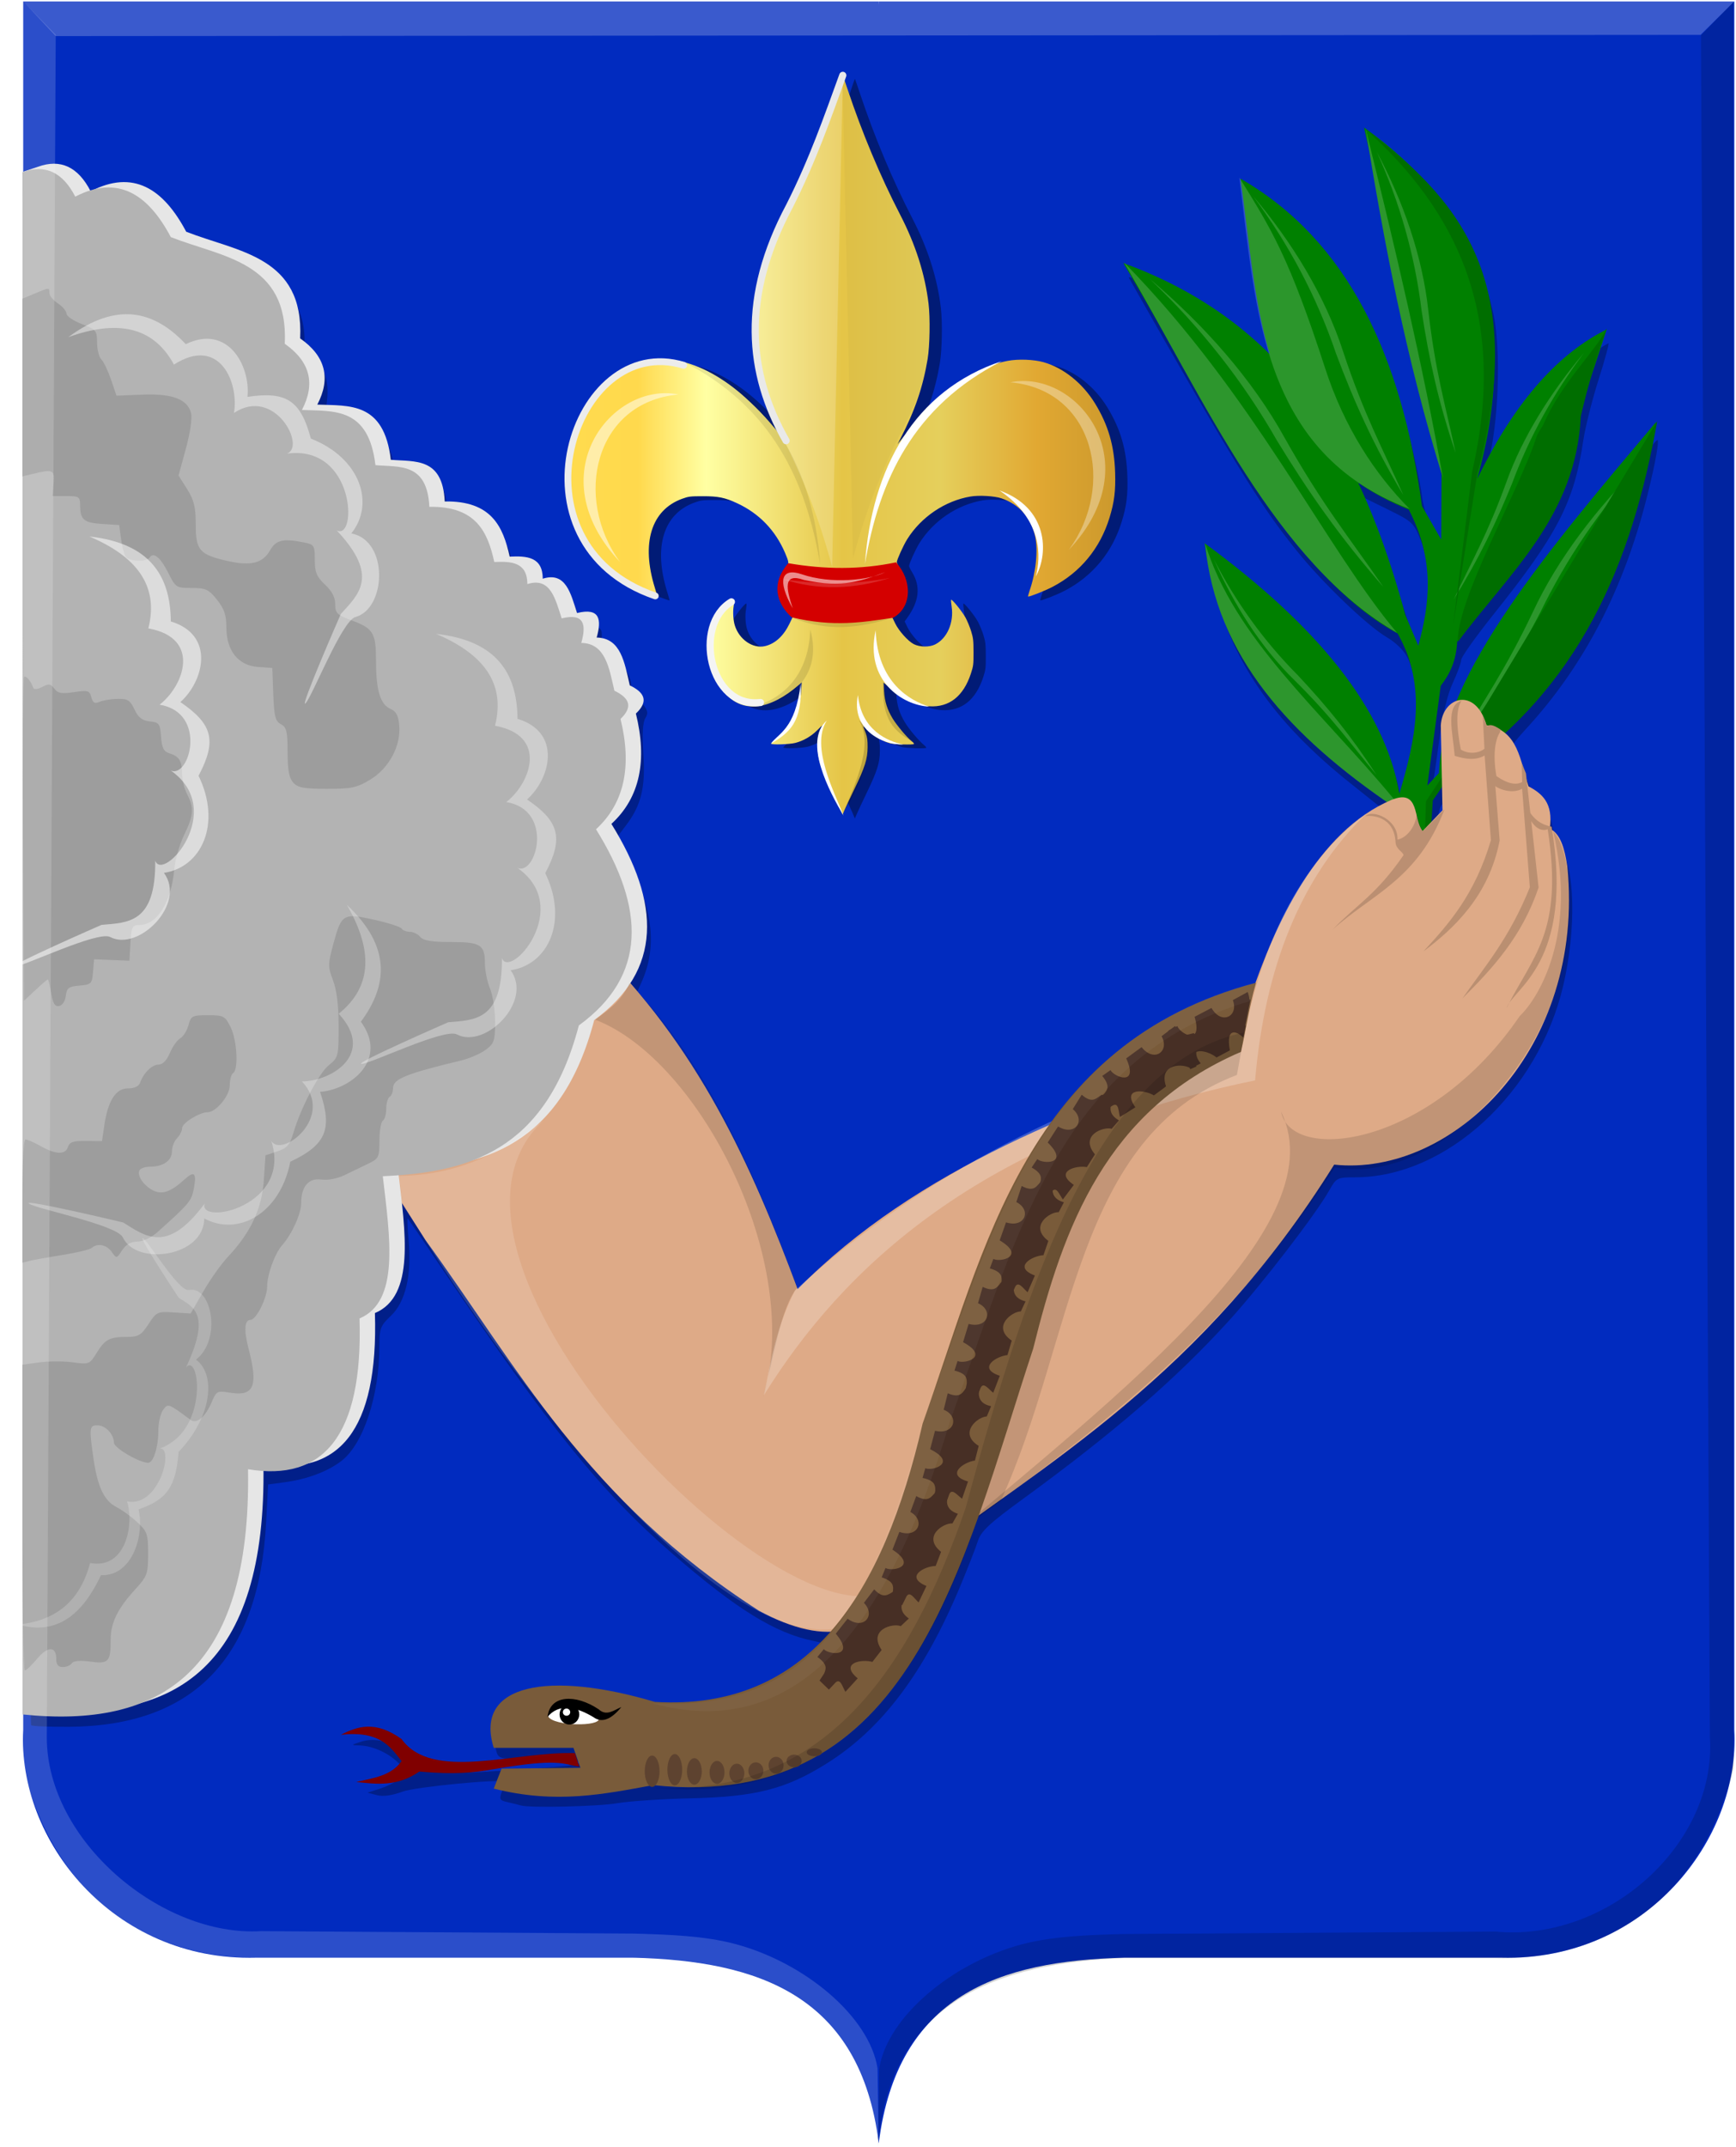 <?xml version="1.0" encoding="UTF-8" standalone="no"?>
<!-- Created with Inkscape (http://www.inkscape.org/) -->

<svg
   xmlns:dc="http://purl.org/dc/elements/1.1/"
   xmlns:cc="http://creativecommons.org/ns#"
   xmlns:rdf="http://www.w3.org/1999/02/22-rdf-syntax-ns#"
   xmlns:svg="http://www.w3.org/2000/svg"
   xmlns="http://www.w3.org/2000/svg"
   xmlns:xlink="http://www.w3.org/1999/xlink"
   xmlns:sodipodi="http://sodipodi.sourceforge.net/DTD/sodipodi-0.dtd"
   xmlns:inkscape="http://www.inkscape.org/namespaces/inkscape"
   width="510.305"
   height="630.754"
   id="svg22044"
   version="1.1"
   inkscape:version="0.48.4 r9939"
   sodipodi:docname="Coat_of_arms_of_Veendam.svg">
  <defs
     id="defs22046">
    <linearGradient
       y2="517.065"
       x2="387.13"
       y1="517.065"
       x1="90.735"
       gradientTransform="matrix(0.852,0,0,0.847,5.326,19.647)"
       gradientUnits="userSpaceOnUse"
       id="linearGradient21903"
       xlink:href="#linearGradient8116-5-2"
       inkscape:collect="always" />
    <linearGradient
       inkscape:collect="always"
       id="linearGradient8116-5-2">
      <stop
         style="stop-color:#ffffff;stop-opacity:1;"
         offset="0"
         id="stop8118-7-8" />
      <stop
         style="stop-color:#ffffff;stop-opacity:0;"
         offset="1"
         id="stop8120-3-3" />
    </linearGradient>
    <linearGradient
       y2="-1637.964"
       x2="1006.942"
       y1="-1637.964"
       x1="378.285"
       gradientTransform="matrix(-0.255,0,0,0.278,500.545,728.443)"
       gradientUnits="userSpaceOnUse"
       id="linearGradient11991-0"
       xlink:href="#linearGradient4053-4-8-2"
       inkscape:collect="always" />
    <linearGradient
       id="linearGradient4053-4-8-2">
      <stop
         style="stop-color:#cc992d;stop-opacity:1;"
         offset="0"
         id="stop4055-9-7-4" />
      <stop
         style="stop-color:#e1a832;stop-opacity:1;"
         offset="0.143"
         id="stop4057-8-6-1" />
      <stop
         id="stop4059-2-1-0"
         offset="0.321"
         style="stop-color:#e5cf5c;stop-opacity:1;" />
      <stop
         style="stop-color:#e5c547;stop-opacity:1;"
         offset="0.5"
         id="stop4061-4-7-3" />
      <stop
         id="stop4063-5-2-7"
         offset="0.75"
         style="stop-color:#ffffa3;stop-opacity:1;" />
      <stop
         style="stop-color:#ffd94d;stop-opacity:1;"
         offset="0.875"
         id="stop4065-2-3-3" />
      <stop
         id="stop4067-9-7-9"
         offset="1"
         style="stop-color:#ffdb4e;stop-opacity:1;" />
    </linearGradient>
    <filter
       color-interpolation-filters="sRGB"
       inkscape:collect="always"
       id="filter9862-1-5">
      <feGaussianBlur
         inkscape:collect="always"
         stdDeviation="2.724"
         id="feGaussianBlur9864-5-9" />
    </filter>
  </defs>
  <sodipodi:namedview
     id="base"
     pagecolor="#ffffff"
     bordercolor="#666666"
     borderopacity="1.0"
     inkscape:pageopacity="0.0"
     inkscape:pageshadow="2"
     inkscape:zoom="0.49497474"
     inkscape:cx="515.86772"
     inkscape:cy="360.268"
     inkscape:document-units="px"
     inkscape:current-layer="layer1"
     showgrid="false"
     inkscape:window-width="1600"
     inkscape:window-height="837"
     inkscape:window-x="-8"
     inkscape:window-y="-8"
     inkscape:window-maximized="1"
     fit-margin-top="0"
     fit-margin-left="0"
     fit-margin-right="0"
     fit-margin-bottom="0" />
  <g
     inkscape:label="Laag 1"
     inkscape:groupmode="layer"
     id="layer1"
     transform="translate(-76.276,-142.699)">
    <path
       inkscape:connector-curvature="0"
       style="fill:#012bbf;fill-opacity:1;stroke:#000000;stroke-width:0.849px;stroke-linecap:butt;stroke-linejoin:miter;stroke-opacity:0"
       d="m 334.591,143.129 251.487,0 -10e-5,507.81 c 1.759,32.142 -26.133,67.974 -68.474,66.882 l -110.804,0 c -36.739,0.917 -66.765,10.975 -72.209,54.497 l -31.692,-321.601 31.692,-307.588 z"
       id="path6186-1"
       sodipodi:nodetypes="cccccccc" />
    <path
       inkscape:connector-curvature="0"
       style="fill:#012bbf;fill-opacity:1;stroke:#000000;stroke-width:0.849px;stroke-linecap:butt;stroke-linejoin:miter;stroke-opacity:0"
       d="m 334.591,143.129 -251.487,0 0,507.81 c -1.759,32.142 26.133,67.974 68.474,66.882 l 110.804,0 c 36.739,0.917 66.765,10.975 72.209,54.497 l 0,-629.189 z"
       id="path6186"
       sodipodi:nodetypes="ccccccc" />
    <path
       style="fill:#000000;fill-opacity:0.283"
       d="m 229.304,673.085 c -0.55,-0.183 -2.224,-0.603 -3.721,-0.933 -2.469,-0.544 -2.628,-0.842 -1.722,-3.226 0.549,-1.445 0.874,-2.7 0.721,-2.789 -1.519,-0.883 -26.233,1.516 -30.011,2.914 -3.078,1.139 -5.7,1.494 -7.5,1.018 l -2.768,-0.733 3.549,-1.13 c 1.952,-0.621 4.626,-1.908 5.943,-2.859 l 2.395,-1.73 -2.443,-2.649 c -2.827,-3.065 -7.671,-5.347 -11.661,-5.494 -2.773,-0.102 -2.772,-0.105 0.491,-1.151 4.23,-1.356 10.087,0.324 14.493,4.155 5.151,4.479 9.67,5.466 21.672,4.732 22.073,-1.35 28.061,-1.942 28.061,-2.775 0,-0.472 -5.37,-0.859 -11.933,-0.859 -11.22,0 -11.972,-0.125 -12.595,-2.087 -1.632,-5.142 1.382,-10.779 7.437,-13.909 4.75,-2.455 17.745,-2.39 29.09,0.147 22.593,5.053 40.329,1.391 56.305,-11.623 3.132,-2.551 5.695,-5.002 5.695,-5.446 0,-0.444 -2.389,-1.287 -5.309,-1.873 -11.301,-2.269 -22.697,-9.302 -41.519,-25.62 -20.921,-18.138 -35.813,-36.546 -67.672,-83.645 -5.374,-7.944 -9.946,-14.643 -10.16,-14.886 -0.214,-0.243 -0.099,2.686 0.256,6.508 0.941,10.122 -0.936,18.074 -5.218,22.113 -3.082,2.907 -3.378,3.695 -3.385,9.003 -0.019,14.556 -4.732,28.728 -11.192,33.656 -4.092,3.121 -10.101,5.367 -16.702,6.242 l -4.812,0.638 -0.583,11.14 c -2.086,39.843 -21.3,59.787 -57.863,60.06 -5.863,0.044 -10.914,-0.172 -11.225,-0.479 -0.311,-0.307 -0.61,-102.232 -0.663,-226.5 l -0.098,-225.941 3.823,-1.31 c 5.247,-1.798 9.616,-0.759 12.997,3.091 2.822,3.213 2.835,3.217 7.802,1.991 8.578,-2.117 16.506,1.707 21.055,10.154 1.677,3.113 2.92,3.889 9.943,6.205 11.348,3.743 16.851,6.726 20.446,11.084 3.398,4.12 5.066,8.818 5.075,14.294 0,2.404 0.626,3.897 1.974,4.739 3.596,2.246 5.328,7.071 4.64,12.928 l -0.626,5.324 4.608,0 c 8.277,0 13.717,4.38 15.349,12.357 0.555,2.715 1.14,3.101 6.244,4.12 6.999,1.397 8.67,2.75 9.454,7.653 0.48,3.002 1.069,3.87 2.625,3.87 7.366,0 15.049,5.811 16.267,12.303 0.553,2.945 1.125,3.457 4.784,4.271 2.857,0.636 4.531,1.685 5.353,3.354 0.658,1.335 2.204,2.582 3.437,2.77 3.265,0.498 4.744,2.059 6.035,6.368 0.974,3.252 1.615,3.874 4.255,4.131 2.794,0.272 3.094,0.622 2.969,3.472 -0.112,2.56 0.318,3.284 2.238,3.766 2.343,0.588 6.401,6.895 6.401,9.948 0,0.805 1.204,2.894 2.676,4.643 2.225,2.644 2.479,3.495 1.509,5.049 -0.785,1.257 -0.977,4.744 -0.586,10.646 0.646,9.76 -0.653,15.037 -5.156,20.941 l -2.518,3.301 3.952,8.268 c 6.642,13.896 7.639,24.374 3.26,34.249 l -1.766,3.981 7.604,10.019 c 13.675,18.018 24.576,37.959 35.105,64.222 l 6.132,15.295 3.739,-2.962 c 2.057,-1.629 4.37,-3.722 5.141,-4.651 2.381,-2.869 19.928,-15.72 29.543,-21.637 5.025,-3.092 15.488,-8.804 23.25,-12.693 7.762,-3.889 14.113,-7.487 14.113,-7.997 0,-1.784 16.433,-18.268 22.594,-22.664 7.96,-5.68 22.271,-12.794 30.139,-14.981 l 6.132,-1.705 2.234,-6.105 c 7.299,-19.95 20.982,-39.034 32.023,-44.667 2.264,-1.155 3.725,-2.464 3.247,-2.909 -0.478,-0.445 -5.369,-4.38 -10.869,-8.744 -23.089,-18.32 -35.857,-37.123 -40.477,-59.614 -0.659,-3.206 -1.002,-6.025 -0.763,-6.264 0.893,-0.893 16.607,12.325 26.779,22.525 5.796,5.812 12.7,13.631 15.342,17.376 5.469,7.752 12.122,21.382 13.149,26.942 0.381,2.062 1.019,3.75 1.418,3.75 0.982,0 3.919,-12.433 4.698,-19.883 0.692,-6.617 -0.836,-16.351 -3.414,-21.758 -0.962,-2.018 -3.425,-4.455 -6.068,-6.004 -5.788,-3.392 -18.779,-15.842 -26.445,-25.344 -10.959,-13.583 -18.563,-25.935 -49.387,-80.226 -0.509,-0.897 5.174,1.458 13.827,5.729 8.456,4.174 17.959,10.611 24.266,16.437 2.815,2.6 4.63,3.75 4.237,2.684 -2.265,-6.147 -9.021,-49.641 -7.71,-49.631 1.103,0.01 8.844,5.625 14.467,10.496 10.739,9.302 21.636,26 28.061,43 3.071,8.126 8.032,27.748 9.026,35.703 0.403,3.225 1.877,7.512 3.573,10.393 l 2.887,4.904 0.017,-10.077 c 0.014,-8.245 -0.541,-12.062 -3.054,-21 -1.689,-6.008 -4.419,-16.548 -6.066,-23.423 -3.607,-15.053 -13.114,-64.083 -12.538,-64.659 0.78,-0.78 11.448,8.594 18.54,16.29 8.903,9.662 15.28,22.021 17.729,34.363 1.964,9.894 1.469,28.861 -1.054,40.437 -0.831,3.812 -1.324,7.118 -1.095,7.347 0.229,0.229 1.411,-1.54 2.626,-3.931 6.143,-12.081 18.043,-26.073 27.528,-32.369 2.882,-1.913 5.448,-3.478 5.702,-3.478 0.254,0 -1.073,4.838 -2.949,10.75 -1.876,5.912 -3.883,13.9 -4.459,17.75 -2.725,18.216 -7.53,27.53 -26.337,51.055 -5.253,6.57 -9.556,12.62 -9.563,13.445 -0.01,0.825 -1.12,3.878 -2.473,6.785 -1.608,3.455 -2.998,9.342 -4.014,17 -0.855,6.443 -1.802,12.828 -2.105,14.188 -0.545,2.444 -0.527,2.451 1.524,0.595 1.744,-1.578 2.075,-3.059 2.075,-9.273 0,-6.916 1.587,-12.553 3.789,-13.455 0.457,-0.187 2.899,-4.25 5.428,-9.028 5.184,-9.796 12.19,-20.528 21.095,-32.312 9.355,-12.379 31.922,-39.599 32.419,-39.103 0.563,0.563 -1.281,9.888 -3.877,19.603 -6.896,25.801 -18.363,47.352 -34.63,65.086 -4.477,4.881 -4.941,5.769 -3.673,7.036 0.798,0.798 2.387,4.134 3.532,7.414 1.145,3.28 3.183,6.864 4.531,7.964 1.528,1.248 2.688,3.505 3.083,6 0.348,2.2 1.446,5.125 2.441,6.5 4.333,5.992 4.713,24.251 0.848,40.709 -7.387,31.456 -34.386,56.291 -61.195,56.291 -5.234,0 -5.495,0.131 -7.552,3.79 -3.958,7.043 -19.812,27.645 -29.403,38.21 -15.5,17.073 -33.843,32.948 -60.559,52.41 -10.04,7.314 -12.43,9.547 -13.373,12.498 -0.632,1.976 -2.934,7.867 -5.115,13.092 -10.674,25.568 -23.063,42.027 -39.287,52.193 -12.091,7.576 -20.906,9.817 -40.322,10.25 -8.073,0.18 -17.603,0.82 -21.178,1.422 -5.905,0.995 -26.081,1.45 -28.5,0.644 z m 18.252,-8.09 c -0.714,-0.714 -17.849,-0.655 -18.569,0.064 -0.284,0.284 3.908,0.517 9.316,0.517 5.408,0 9.572,-0.261 9.252,-0.581 z m 254.248,-283.574 c 0,-3.636 -1.771,-3.701 -2.574,-0.095 -0.337,1.512 -0.855,3.65 -1.152,4.75 -0.532,1.971 -0.509,1.973 1.593,0.095 1.231,-1.099 2.133,-3.108 2.133,-4.75 z m -5.308,-64.845 c -0.264,-6.625 -1.03,-11.164 -2.533,-15 -2.053,-5.242 -2.498,-5.669 -9.485,-9.097 l -7.332,-3.597 2.892,7.097 c 1.591,3.904 4.478,12.047 6.417,18.097 1.939,6.05 4.474,13.453 5.634,16.45 l 2.109,5.45 1.338,-4.95 c 0.842,-3.114 1.198,-8.474 0.96,-14.45 z"
       id="path10298-7"
       inkscape:connector-curvature="0" />
    <path
       style="fill:#008000;stroke:#000000;stroke-width:0.53px;stroke-linecap:butt;stroke-linejoin:miter;stroke-opacity:0"
       d="m 486.858,392.739 c 0.417,-4.31 1.634,-8.163 -1.692,-14.615 -41.687,-28.359 -51.603,-52.542 -54.781,-75.839 32.812,24.032 53.035,48.521 57.244,73.589 4.641,-15.711 8.326,-31.417 -0.511,-47.067 -32.669,-17.724 -55.523,-66.874 -80.628,-108.821 49.933,18.146 70.502,57.783 82.903,103.398 l 3.795,8.994 c 3.359,-12.277 4.964,-24.981 -2.802,-39.972 -44.505,-17.915 -43.986,-59.127 -49.477,-97.23 31.822,18.264 47.445,52.458 53.367,96.192 l 5.661,9.864 0.097,-19.327 -22.794,-101.743 c 31.271,22.25 47.052,53.827 33.288,103.197 11.577,-23.802 24.424,-37.065 38.045,-43.897 l -8.396,25.457 c -1.997,26.216 -20.219,45.594 -35.554,66.188 -0.266,5.893 -2.283,9.781 -4.833,13.057 l -3.941,29.291 3.436,-3.671 c 0.892,-28.94 32.588,-66.096 63.81,-103.127 -9.117,34.954 -13.159,70.007 -61.772,104.194 l -4.644,6.935 -2.026,20.497 z"
       id="path8842-2"
       inkscape:connector-curvature="0"
       sodipodi:nodetypes="cccccccccccccccccccccccccc" />
    <path
       style="fill:#ffffff;fill-opacity:0.175;stroke:#000000;stroke-width:0.53px;stroke-linecap:butt;stroke-linejoin:miter;stroke-opacity:0"
       d="m 414.208,224.6 c 14.788,14.043 27.334,29.832 37.436,47.523 9.177,15.048 18.477,28.377 31.288,43.017 -10.075,-14.592 -18.038,-24.236 -29.014,-43.792 -9.572,-17.347 -23.934,-33.44 -39.711,-46.748 z"
       id="path8844-0"
       inkscape:connector-curvature="0"
       sodipodi:nodetypes="ccccc" />
    <path
       style="fill:#ffffff;fill-opacity:0.175;stroke:#000000;stroke-width:0.474px;stroke-linecap:butt;stroke-linejoin:miter;stroke-opacity:0"
       d="m 444.624,200.3 c 10.473,14.076 18.67,29.46 24.388,46.269 5.375,14.361 11.163,27.209 19.797,41.601 -6.243,-14.053 -11.514,-23.483 -17.666,-42.044 -5.313,-16.447 -15.049,-32.297 -26.519,-45.827 z"
       id="path8844-7-2"
       inkscape:connector-curvature="0"
       sodipodi:nodetypes="ccccc" />
    <path
       style="fill:#ffffff;fill-opacity:0.175;stroke:#000000;stroke-width:0.436px;stroke-linecap:butt;stroke-linejoin:miter;stroke-opacity:0"
       d="m 480.956,187.27 c 6.728,14.733 11.2,30.295 13.213,46.758 2.155,14.147 4.951,26.967 9.991,41.685 -2.981,-14.008 -5.94,-23.587 -8.02,-41.739 -1.721,-16.061 -7.472,-32.31 -15.184,-46.705 z"
       id="path8844-78-8"
       inkscape:connector-curvature="0"
       sodipodi:nodetypes="ccccc" />
    <path
       style="fill:#ffffff;fill-opacity:0.175;stroke:#000000;stroke-width:0.38px;stroke-linecap:butt;stroke-linejoin:miter;stroke-opacity:0"
       d="m 541.912,246.327 c -8.962,11.936 -16.054,24.67 -21.107,38.274 -4.725,11.67 -9.768,22.203 -17.206,34.208 5.442,-11.514 9.994,-19.342 15.439,-34.348 4.711,-13.283 13.091,-26.527 22.873,-38.134 z"
       id="path8844-3-6"
       inkscape:connector-curvature="0"
       sodipodi:nodetypes="ccccc" />
    <path
       style="fill:#ffffff;fill-opacity:0.175;stroke:#000000;stroke-width:0.454px;stroke-linecap:butt;stroke-linejoin:miter;stroke-opacity:0"
       d="m 558.696,278.997 c -12.067,13.366 -22.013,27.874 -29.649,43.626 -7.013,13.473 -14.264,25.556 -24.532,39.158 7.844,-13.215 14.186,-22.115 22.456,-39.503 7.191,-15.403 18.726,-30.391 31.725,-43.282 z"
       id="path8844-3-8-7"
       inkscape:connector-curvature="0"
       sodipodi:nodetypes="ccccc" />
    <path
       style="fill:#ffffff;fill-opacity:0.175;stroke:#000000;stroke-width:0.38px;stroke-linecap:butt;stroke-linejoin:miter;stroke-opacity:0"
       d="m 433.071,306.967 c 6.484,12.616 14.697,24.049 24.794,34.194 8.457,9.023 15.682,17.805 23.031,29.2 -7.934,-9.542 -12.883,-16.728 -24.088,-27.813 -9.976,-9.723 -17.992,-22.438 -23.737,-35.581 z"
       id="path8844-3-3-0"
       inkscape:connector-curvature="0"
       sodipodi:nodetypes="ccccc" />
    <path
       style="fill:#ffffff;fill-opacity:0.175;stroke:#000000;stroke-width:0.53px;stroke-linecap:butt;stroke-linejoin:miter;stroke-opacity:0"
       d="m 440.584,194.839 c 5.008,39.358 6.458,80.817 50.066,97.378 -10.254,-10.275 -19.251,-24.117 -24.794,-41.191 -10.581,-32.594 -15.693,-40.775 -25.272,-56.187 z"
       id="path8903-8"
       inkscape:connector-curvature="0"
       sodipodi:nodetypes="ccsc" />
    <path
       style="fill:#2d962d;fill-opacity:1;stroke:#000000;stroke-width:0.53px;stroke-linecap:butt;stroke-linejoin:miter;stroke-opacity:0"
       d="m 406.71,219.817 c 23.976,41.211 44.658,88.305 80.236,108.794 -21.241,-25.22 -41.828,-69.692 -80.236,-108.794 z"
       id="path9673-1"
       inkscape:connector-curvature="0"
       sodipodi:nodetypes="ccc" />
    <path
       style="fill:#2d962d;fill-opacity:1;stroke:#000000;stroke-width:0.53px;stroke-linecap:butt;stroke-linejoin:miter;stroke-opacity:0"
       d="m 500.458,283.237 c -10.977,-35.477 -17.351,-69.413 -22.825,-103.046 8.77,35.19 16.919,70.012 22.825,103.046 z"
       id="path9675-8"
       inkscape:connector-curvature="0"
       sodipodi:nodetypes="ccc" />
    <path
       style="fill:#006e00;fill-opacity:1;stroke:#000000;stroke-width:0.53px;stroke-linecap:butt;stroke-linejoin:miter;stroke-opacity:0"
       d="m 503.448,326.382 7.049,-44.324 c 15.786,-58.096 -6.617,-81.729 -33.084,-101.696 26.792,24.017 42.326,54.683 31.609,100.853 z"
       id="path9677-3"
       inkscape:connector-curvature="0"
       sodipodi:nodetypes="ccccc" />
    <path
       style="fill:#006e00;fill-opacity:1;stroke:#000000;stroke-width:0.53px;stroke-linecap:butt;stroke-linejoin:miter;stroke-opacity:0"
       d="m 548.621,239.096 c -3.205,6.713 -13.355,15.96 -18.647,28.295 -0.522,1.051 -1.579,2.235 -2.108,3.866 -5.139,15.831 -23.328,47.225 -23.07,60.051 14.959,-20.134 34.79,-36.951 36.166,-66.332 2.323,-9.956 4.907,-18.402 7.659,-25.879 z"
       id="path9679-0"
       inkscape:connector-curvature="0"
       sodipodi:nodetypes="ccsccc" />
    <path
       style="fill:#006e00;fill-opacity:1;stroke:#ffffff;stroke-width:0.53px;stroke-linecap:butt;stroke-linejoin:miter;stroke-opacity:0"
       d="m 494.763,398.201 0.693,-20.123 5.507,-8.271 62.461,-103.404 c -7.375,41.289 -22.397,78.838 -61.34,104.688 l -4.62,6.751 -1.446,21.373 z"
       id="path9683-3"
       inkscape:connector-curvature="0"
       sodipodi:nodetypes="cccccccc" />
    <path
       style="fill:#2d962d;fill-opacity:1;stroke:#000000;stroke-width:0.53px;stroke-linecap:butt;stroke-linejoin:miter;stroke-opacity:0"
       d="m 430.51,302.229 c 3.066,33.568 25.635,57.156 55.08,77.226 l 1.253,13.128 c 0,0 8.834,6.821 9.094,6.531 1.407,-1.565 -3.466,-10.21 -6.942,-7.503 l -3.07,-14.273 c -21.547,-25.974 -46.971,-47.222 -55.414,-75.11 z"
       id="path9685-6"
       inkscape:connector-curvature="0"
       sodipodi:nodetypes="cccsccc" />
    <path
       style="fill:#deaa87;fill-opacity:1;stroke:#000000;stroke-width:2.132px;stroke-linecap:butt;stroke-linejoin:miter;stroke-opacity:0"
       d="m 250.343,419.766 c 31.166,29.963 46.888,65.413 60.409,101.645 35.557,-35.92 83.719,-53.358 130.237,-69.732 l 3.005,-16.406 c 7.013,-20.783 19.433,-48.361 41.356,-57.595 8.432,-3.419 6.28,5.854 9.129,9.13 l 5.822,-6.048 -0.5,-24.879 c 0.434,-8.596 10.244,-11.476 13.444,-0.113 9.327,1.354 9.893,10.486 12.358,17.93 3.876,2.135 7.319,4.756 6.245,12.455 3.187,1.458 4.368,5.943 5.141,11.044 5.415,53.835 -33.951,91.338 -68.528,87.643 -38.823,62.148 -83.178,86.723 -126.414,118.904 -8.021,20.091 -22.717,22.945 -42.709,12.127 -51.015,-32.797 -70.823,-71.496 -97.954,-108.811 l -28.881,-45.224 45.75,-14.055 z"
       id="path9772-2"
       inkscape:connector-curvature="0"
       sodipodi:nodetypes="ccccccccccccccccccc" />
    <path
       style="fill:#000000;fill-opacity:0.16;stroke:#000000;stroke-width:2.132px;stroke-linecap:butt;stroke-linejoin:miter;stroke-opacity:0"
       d="m 492.416,380.686 c 1.014,0.277 -0.266,7.179 -5.035,8.614 -0.053,0.015 -0.325,0.107 -0.318,-0.099 0.198,-5.63 -7.08,-8.89 -9.45,-6.728 1.588,-0.341 8.492,-0.114 8.887,7.62 0.111,2.179 2.281,2.865 2.338,3.845 -8.068,11.736 -13.875,14.578 -20.804,21.834 11.435,-10.376 25.022,-14.656 32.841,-35.278 l -6.271,6.317 -0.809,-1.317 z"
       id="path9774-0"
       inkscape:connector-curvature="0"
       sodipodi:nodetypes="csscscccccc" />
    <path
       style="fill:#ba8f71;fill-opacity:1;stroke:#000000;stroke-width:2.132px;stroke-linecap:butt;stroke-linejoin:miter;stroke-opacity:0"
       d="m 505.88,348.591 c -4.803,1.309 -2.514,9.601 -1.988,16.157 3.11,0.95 6.138,1.45 8.797,-0.11 l 1.847,24.898 c -4.705,15.899 -12.223,24.419 -19.845,32.667 8.713,-6.533 19.265,-16.145 22.418,-32.618 l -2.221,-27.766 2.582,-4.726 c -2.556,-1.738 -3.423,-1.512 -4.077,-1.037 l -1.251,-3.068 0.494,9.68 c -1.568,1.276 -4.524,1.75 -6.951,0.231 -1.24,-6.451 -1.55,-11.704 0.195,-14.308 z"
       id="path9776-2"
       inkscape:connector-curvature="0"
       sodipodi:nodetypes="ccccccccccccc" />
    <path
       style="fill:#ba8f71;fill-opacity:1;stroke:#000000;stroke-width:2.132px;stroke-linecap:butt;stroke-linejoin:miter;stroke-opacity:0"
       d="m 517.326,357.595 c -4.803,1.309 -2.567,9.047 -2.041,15.603 1.444,1.441 5.594,2.83 8.425,1.219 l 2.27,28.96 c -6.02,14.929 -13.05,22.999 -19.845,32.667 8.906,-8.884 17.531,-18.159 22.418,-32.618 l -3.715,-33.53 -1.251,-3.068 0.132,5.611 c -4.978,2.787 -13.147,-7.427 -7.422,-0.938 -1.24,-6.451 -0.715,-11.303 1.03,-13.907 z"
       id="path9776-7-8"
       inkscape:connector-curvature="0"
       sodipodi:nodetypes="ccccccccccc" />
    <path
       style="fill:#ba8f71;fill-opacity:1;stroke:#000000;stroke-width:2.132px;stroke-linecap:butt;stroke-linejoin:miter;stroke-opacity:0"
       d="m 519.126,438.88 c 7.692,-15.437 16.82,-22.221 12.103,-52.574 -3.221,1.299 -6.103,-3.245 -6.322,-6.899 1.444,2.973 3.469,5.432 7.465,6.141 6.696,40.206 -11.391,47.473 -13.246,53.332 z"
       id="path9796-4"
       inkscape:connector-curvature="0"
       sodipodi:nodetypes="ccccc" />
    <path
       style="fill:#e6e6e6;stroke:#000000;stroke-width:1px;stroke-linecap:butt;stroke-linejoin:miter;stroke-opacity:0"
       d="m 87.435,191.688 c 6.596,-2.379 11.772,-0.022 15.487,7.203 12.494,-6.47 21.353,-0.823 28.093,11.886 15.195,5.967 34.658,7.192 33.496,31.335 7.521,5.266 9.047,11.782 5.042,19.449 9.437,0.376 19.596,-0.87 21.61,16.208 7.077,0.621 15.213,-0.8 15.848,12.246 13.777,-0.232 17.154,7.44 19.089,16.208 5.037,-0.234 9.693,0.042 9.725,6.483 6.801,-2.142 8.204,4.354 10.085,10.085 6.757,-1.666 7.234,1.95 5.763,7.203 7.117,0.122 8.194,7.352 9.725,14.047 4.195,2.012 5.732,4.579 1.801,8.284 3.348,13.598 1.331,24.589 -7.203,32.415 14.462,23.245 15.041,43.019 -5.042,57.627 -9.772,37.18 -32.685,43.15 -57.627,44.301 2.109,18.024 5.026,36.802 -6.843,41.78 1.065,34.75 -10.797,47.956 -32.775,44.301 0.992,59.976 -26.092,76.208 -66.271,72.034 l -4.552,-451.568 z"
       id="path9798-18"
       inkscape:connector-curvature="0"
       sodipodi:nodetypes="ccccccccccccccccccccc" />
    <path
       style="fill:#b3b3b3;stroke:#000000;stroke-width:1px;stroke-linecap:butt;stroke-linejoin:miter;stroke-opacity:0"
       d="m 82.911,193.267 c 6.596,-2.379 11.772,-0.022 15.487,7.203 12.494,-6.47 21.353,-0.823 28.093,11.886 15.195,5.967 34.658,7.192 33.496,31.335 7.521,5.266 9.047,11.782 5.042,19.449 9.437,0.376 19.595,-0.87 21.61,16.208 7.077,0.621 15.213,-0.8 15.848,12.246 13.777,-0.232 17.154,7.44 19.089,16.208 5.037,-0.233 9.693,0.042 9.725,6.483 6.801,-2.142 8.204,4.354 10.085,10.085 6.757,-1.666 7.234,1.95 5.763,7.203 7.117,0.122 8.194,7.352 9.725,14.047 4.195,2.012 5.732,4.579 1.801,8.284 3.348,13.598 1.331,24.589 -7.203,32.415 14.462,23.245 15.041,43.019 -5.042,57.627 -9.772,37.18 -32.685,43.15 -57.627,44.301 2.109,18.024 5.027,36.802 -6.843,41.78 1.065,34.75 -10.797,47.956 -32.775,44.301 0.992,59.977 -26.092,76.208 -66.271,72.034 z"
       id="path9798-1-3"
       inkscape:connector-curvature="0"
       sodipodi:nodetypes="cccccccccccccccccccc" />
    <path
       style="fill:#000000;fill-opacity:0.123;filter:url(#filter9862-1-5)"
       d="m 82.815,588.533 0,-44.906 5,-0.688 c 2.75,-0.378 7.192,-0.386 9.871,-0.018 4.759,0.654 4.921,0.59 7.02,-2.807 2.461,-3.982 3.799,-4.675 9.023,-4.675 3.233,0 4.088,-0.517 6.193,-3.75 2.347,-3.605 2.635,-3.738 7.418,-3.431 l 4.976,0.319 3.71,-6.455 c 2.041,-3.55 5.311,-8.152 7.267,-10.226 6.644,-7.045 9.966,-14.106 10.523,-22.371 l 0.5,-7.415 3.48,-1.167 c 2.851,-0.956 3.695,-1.908 4.667,-5.269 2.115,-7.306 7.533,-17.674 10.479,-20.056 2.786,-2.252 2.873,-2.601 2.873,-11.466 0,-6.07 -0.552,-10.591 -1.643,-13.447 -1.534,-4.017 -1.528,-4.73 0.101,-10.744 2.378,-8.787 2.89,-9.088 12.002,-7.061 4.126,0.918 7.762,2.09 8.08,2.605 0.318,0.515 1.397,0.936 2.397,0.936 1,0 2.379,0.675 3.063,1.5 0.909,1.095 3.318,1.5 8.922,1.5 8.818,0 10.078,0.779 10.078,6.232 0,2.108 0.675,5.448 1.5,7.422 0.825,1.974 1.5,6.375 1.5,9.78 0,5.614 -0.259,6.382 -2.789,8.252 -1.534,1.134 -4.797,2.545 -7.25,3.135 -16.178,3.892 -19.961,5.428 -19.961,8.103 0,1.077 -0.45,2.235 -1,2.575 -0.55,0.34 -1,1.915 -1,3.5 0,1.585 -0.45,3.16 -1,3.5 -0.55,0.34 -1,2.964 -1,5.832 0,4.896 -0.198,5.309 -3.25,6.771 -1.788,0.857 -4.909,2.364 -6.936,3.35 -2.169,1.055 -4.971,1.604 -6.809,1.334 -3.782,-0.555 -6.006,2.002 -6.006,6.905 0,3.116 -2.703,9.114 -5.563,12.345 -2.191,2.474 -4.436,8.635 -4.44,12.181 0,3.333 -3.217,9.782 -4.875,9.782 -1.799,0 -2.004,3.03 -0.576,8.513 2.857,10.971 1.591,14.012 -5.371,12.899 -3.882,-0.621 -4.107,-0.508 -5.457,2.72 -1.793,4.29 -4.446,6.576 -6.161,5.31 -6.766,-4.995 -6.697,-4.971 -8.178,-2.945 -0.758,1.037 -1.379,3.795 -1.379,6.129 0,4.823 -1.45,9.374 -2.986,9.374 -2.545,0 -10.017,-4.359 -10.046,-5.86 -0.05,-2.56 -2.474,-5.14 -4.828,-5.14 -2.446,0 -2.518,0.616 -1.156,10.024 1.169,8.078 3.162,12.211 6.751,13.999 1.521,0.758 4.228,2.726 6.015,4.373 3.009,2.773 3.25,3.466 3.25,9.322 0,5.948 -0.231,6.579 -3.866,10.554 -5.088,5.564 -7.134,9.75 -7.134,14.596 0,6.636 -0.569,7.258 -5.986,6.539 -3.06,-0.406 -5.003,-0.234 -5.445,0.481 -0.378,0.612 -1.561,1.112 -2.628,1.112 -1.381,0 -1.941,-0.691 -1.941,-2.393 0,-3.789 -2.489,-3.803 -5.633,-0.033 -1.571,1.884 -3.196,3.426 -3.612,3.426 -0.416,0 -0.756,-20.208 -0.756,-44.906 z m 0,-92.985 c 0,-11.027 0.379,-18.108 0.97,-18.108 0.533,0 2.572,0.9 4.53,2 4.423,2.485 7.191,2.55 7.94,0.188 0.452,-1.425 1.583,-1.799 5.29,-1.75 l 4.715,0.062 0.672,-4.597 c 1.065,-7.283 3.369,-10.903 6.939,-10.903 1.959,0 3.222,-0.609 3.626,-1.75 1.014,-2.859 3.5,-5.25 5.458,-5.25 1.137,0 2.369,-1.288 3.251,-3.398 0.781,-1.869 2.153,-3.808 3.049,-4.31 0.896,-0.501 1.983,-2.235 2.416,-3.852 0.735,-2.75 1.106,-2.94 5.714,-2.94 4.632,0 5.033,0.21 6.676,3.5 1.891,3.785 2.376,12.496 0.752,13.5 -0.55,0.34 -1,1.963 -1,3.607 0,3.022 -4.007,7.893 -6.492,7.893 -2.372,0 -7.508,3.177 -7.508,4.645 0,0.824 -0.675,2.173 -1.5,2.998 -0.825,0.825 -1.5,2.577 -1.5,3.893 0,2.672 -2.559,4.464 -6.375,4.464 -1.379,0 -2.779,0.441 -3.112,0.979 -0.9,1.456 0.999,4.421 3.785,5.912 2.73,1.461 5.294,0.596 9.448,-3.187 2.852,-2.598 3.562,-1.863 2.69,2.786 -0.668,3.559 -1.432,4.471 -10.623,12.677 -1.88,1.679 -4.312,2.833 -5.97,2.833 -1.889,0 -3.335,0.822 -4.455,2.53 -1.642,2.506 -1.671,2.511 -3.08,0.5 -1.477,-2.109 -4.216,-2.656 -5.859,-1.171 -0.522,0.472 -4.325,1.394 -8.45,2.047 -4.125,0.654 -8.512,1.441 -9.75,1.75 l -2.25,0.561 0,-18.108 z m 8.509,-61.054 c -0.377,-2.23 -0.823,-4.055 -0.991,-4.055 -0.169,0 -1.817,1.411 -3.662,3.135 l -3.356,3.135 -0.26,-47.292 c -0.143,-26.011 -0.01,-47.546 0.304,-47.856 0.529,-0.529 2.033,1.268 2.737,3.271 0.173,0.491 1.342,0.343 2.598,-0.329 1.92,-1.027 2.484,-0.949 3.54,0.494 1.013,1.385 2.133,1.585 5.79,1.037 4.099,-0.615 4.59,-0.471 5.103,1.492 0.434,1.661 0.994,1.982 2.378,1.365 0.995,-0.444 3.385,-0.84 5.31,-0.88 2.987,-0.062 3.72,0.395 5,3.118 1.121,2.385 2.257,3.268 4.5,3.5 2.75,0.284 3.025,0.659 3.305,4.51 0.24,3.305 0.773,4.346 2.5,4.885 2.853,0.89 3.661,2.218 3.68,6.051 0.01,1.725 0.688,4.425 1.509,6 2.062,3.954 1.891,6.185 -0.915,11.918 -1.332,2.721 -2.623,7.196 -2.87,9.946 -0.879,9.806 -5.044,16.5 -10.267,16.5 -2.114,0 -2.366,0.501 -2.639,5.25 l -0.302,5.25 -5.192,-0.213 -5.192,-0.213 -0.308,3.713 c -0.29,3.491 -0.528,3.731 -3.997,4.019 -3.166,0.263 -3.733,0.688 -4,2.991 -0.178,1.534 -1.02,2.819 -1.964,2.998 -1.235,0.234 -1.826,-0.711 -2.338,-3.741 z m 71.146,-61.883 c -1.214,-1.342 -1.655,-3.728 -1.655,-8.965 0,-6.062 -0.295,-7.294 -1.958,-8.184 -1.64,-0.878 -2.006,-2.303 -2.25,-8.785 l -0.292,-7.737 -4.243,-0.307 c -5.758,-0.417 -9.257,-4.798 -9.257,-11.591 0,-3.635 -0.627,-5.495 -2.75,-8.155 -2.43,-3.046 -3.294,-3.447 -7.43,-3.447 -4.539,0 -4.747,-0.134 -6.903,-4.452 -2.249,-4.504 -4.363,-6.253 -5.444,-4.505 -0.861,1.392 -6.222,1.171 -7.129,-0.294 -0.426,-0.688 -1.015,-3.05 -1.309,-5.25 l -0.535,-4 -4.981,-0.314 c -5.41,-0.341 -6.481,-1.236 -6.504,-5.436 -0.014,-2.544 -0.318,-2.75 -4.059,-2.75 l -4.043,0 0.293,-3.75 c 0.317,-4.052 -0.123,-4.235 -6.457,-2.688 l -2.75,0.672 0,-26.103 0,-26.103 3.622,-1.513 c 4.412,-1.843 4.378,-1.842 4.378,-0.128 0,0.762 1.125,2.122 2.5,3.023 1.375,0.901 2.5,2.242 2.5,2.979 0,0.738 2.025,2.114 4.5,3.06 4.218,1.611 4.5,1.952 4.5,5.436 0,2.045 0.562,4.277 1.25,4.96 0.688,0.684 1.972,3.361 2.856,5.95 l 1.606,4.707 7.574,-0.312 c 8.801,-0.362 13.308,1.343 14.332,5.423 0.377,1.504 -0.252,5.851 -1.514,10.456 l -2.16,7.882 2.529,4.005 c 2.031,3.217 2.529,5.278 2.529,10.469 0,7.559 1.097,8.784 9.57,10.68 6.639,1.486 10.127,0.593 12.247,-3.133 1.769,-3.108 3.834,-3.59 10.058,-2.345 2.941,0.588 3.125,0.888 3.125,5.099 0,3.682 0.531,4.97 3,7.276 2.028,1.894 3,3.763 3,5.765 0,2.621 0.548,3.166 4.75,4.721 6.482,2.399 7.25,3.676 7.25,12.056 0,8.557 1.251,12.655 4.268,13.979 1.668,0.732 2.314,1.981 2.555,4.939 0.486,5.962 -2.979,12.429 -8.462,15.791 -3.943,2.418 -5.486,2.75 -12.768,2.75 -6.755,0 -8.589,-0.338 -9.938,-1.829 z"
       id="path9852-7"
       inkscape:connector-curvature="0" />
    <path
       style="fill:#ffffff;fill-opacity:0.533;stroke:#000000;stroke-width:1px;stroke-linecap:butt;stroke-linejoin:miter;stroke-opacity:0"
       d="m 102.555,300.311 c 13.604,5.766 20.564,14.274 17.318,26.996 15.698,2.83 10.433,16.925 3.311,22.412 14.146,2.334 8.858,21.715 3.311,19.356 16.577,11.645 -2.212,32.958 -4.584,26.486 0.16,18.484 -8.042,18.155 -15.79,18.846 0,0 -28.015,12.225 -25.468,12.225 2.547,0 24.382,-10.574 28.015,-8.659 8.308,4.379 22.519,-9.742 15.79,-18.846 11.119,-1.637 17.008,-14.478 10.187,-28.524 5.541,-10.448 4.007,-15.262 -5.348,-21.648 6.85,-6.057 10.374,-19.689 -2.801,-23.685 -0.112,-13.464 -6.213,-23.012 -23.94,-24.959 z"
       id="path9866-5"
       inkscape:connector-curvature="0"
       sodipodi:nodetypes="ccccccssccccc" />
    <path
       style="fill:#ffffff;fill-opacity:0.34;stroke:#000000;stroke-width:1px;stroke-linecap:butt;stroke-linejoin:miter;stroke-opacity:0"
       d="m 204.464,328.919 c 13.604,5.766 20.564,14.274 17.318,26.996 15.698,2.83 10.433,16.925 3.311,22.412 14.146,2.334 8.858,21.715 3.311,19.356 16.577,11.645 -2.212,32.958 -4.584,26.486 0.16,18.484 -8.042,18.155 -15.79,18.846 0,0 -28.015,12.225 -25.468,12.225 2.547,0 24.382,-10.574 28.015,-8.659 8.308,4.379 22.519,-9.742 15.79,-18.846 11.119,-1.637 17.008,-14.478 10.187,-28.524 5.541,-10.448 4.007,-15.262 -5.348,-21.648 6.85,-6.057 10.374,-19.689 -2.801,-23.685 -0.112,-13.464 -6.213,-23.012 -23.94,-24.959 z"
       id="path9866-7-8"
       inkscape:connector-curvature="0"
       sodipodi:nodetypes="ccccccssccccc" />
    <path
       style="fill:#ffffff;fill-opacity:0.425;stroke:#000000;stroke-width:1px;stroke-linecap:butt;stroke-linejoin:miter;stroke-opacity:0"
       d="m 96.361,241.747 c 13.901,-5.007 24.789,-3.488 31.045,8.055 13.445,-8.583 19.152,5.339 17.65,14.202 11.969,-7.893 21.249,9.924 15.575,11.959 20.077,-2.71 20.758,25.694 14.623,22.555 12.67,13.459 6.426,18.788 1.208,24.557 0,0 -12.262,27.998 -10.392,26.269 1.869,-1.73 10.716,-24.32 14.683,-25.381 9.072,-2.428 9.914,-22.444 -1.208,-24.557 7.05,-8.753 2.653,-22.178 -11.893,-27.856 -3.028,-11.432 -7.423,-13.924 -18.627,-12.258 0.915,-9.098 -5.756,-21.498 -18.141,-15.483 -9.226,-9.807 -20.188,-12.673 -34.522,-2.062 z"
       id="path9866-3-1"
       inkscape:connector-curvature="0"
       sodipodi:nodetypes="ccccccssccccc" />
    <path
       style="fill:#ffffff;fill-opacity:0.288;stroke:#000000;stroke-width:1px;stroke-linecap:butt;stroke-linejoin:miter;stroke-opacity:0"
       d="m 178.233,408.519 c 7.404,12.786 7.85,23.77 -2.393,31.984 10.842,11.7 -1.84,19.797 -10.829,19.899 9.9,10.37 -5.978,22.677 -8.992,17.457 6.244,19.272 -21.584,25.005 -19.588,18.408 -10.986,14.866 -17.342,9.672 -23.948,5.566 0,0 -29.735,-7.076 -27.7,-5.545 2.035,1.531 25.84,6.21 27.592,9.925 4.006,8.494 23.852,5.755 23.948,-5.566 9.869,5.377 22.295,-1.342 25.29,-16.667 10.709,-5.017 12.379,-9.786 8.742,-20.513 9.115,-0.721 20.128,-9.496 12.002,-20.61 8.006,-10.826 8.872,-22.123 -4.123,-34.337 z"
       id="path9866-4-7"
       inkscape:connector-curvature="0"
       sodipodi:nodetypes="ccccccssccccc" />
    <path
       style="fill:#ffffff;fill-opacity:0.198;stroke:#000000;stroke-width:0.79px;stroke-linecap:butt;stroke-linejoin:miter;stroke-opacity:0"
       d="m 81.634,619.954 c 10.497,-1.081 18.062,-6.359 21.123,-18.082 10.603,2.001 12.987,-11.457 10.85,-18.118 9.469,1.987 13.926,-15.969 9.643,-15.521 14.614,-5.244 11.676,-28.632 7.688,-23.798 7.395,-15.665 2.309,-17.688 -2.1,-20.45 0,0 -12.101,-18.254 -10.562,-17.539 1.539,0.715 10.557,15.831 13.508,15.223 6.749,-1.389 9.76,14.601 2.099,20.45 6.072,4.513 4.561,17.079 -5.107,27.102 -0.777,10.435 -3.605,14.096 -11.779,16.897 1.748,7.071 -1.506,19.646 -11.045,19.344 -5.384,11.412 -12.84,17.814 -24.32,14.492 z"
       id="path9866-7-9-0"
       inkscape:connector-curvature="0"
       sodipodi:nodetypes="ccccccssccccc" />
    <path
       style="fill:#ffffff;fill-opacity:0.142;stroke:#000000;stroke-width:1px;stroke-linecap:butt;stroke-linejoin:miter;stroke-opacity:0"
       d="m 193.596,488.163 0.891,7.768 c 35.416,59.424 117.711,167.576 148.077,108.236 -20.608,39.723 -153.275,-89.798 -106.43,-132.362 -11.576,8.8 -24.307,16.115 -42.538,16.359 z"
       id="path9918-4"
       inkscape:connector-curvature="0"
       sodipodi:nodetypes="ccccc" />
    <path
       style="fill:#000000;fill-opacity:0.127;stroke:#000000;stroke-width:1px;stroke-linecap:butt;stroke-linejoin:miter;stroke-opacity:0"
       d="m 251.261,442.27 c 30.534,11.659 61.419,71.278 49.299,111.09 3.134,-11.646 5.258,-26.824 10.129,-32.393 -12.504,-33.59 -26.415,-65.837 -49.349,-89.47 -2.436,5.438 -6.334,7.954 -10.079,10.773 z"
       id="path9920-8"
       inkscape:connector-curvature="0"
       sodipodi:nodetypes="ccccc" />
    <path
       style="fill:#ffffff;fill-opacity:0.226;stroke:#000000;stroke-width:1px;stroke-linecap:butt;stroke-linejoin:miter;stroke-opacity:0"
       d="m 300.815,552.596 c 2.077,-10.234 3.809,-20.455 9.168,-30.816 33.657,-30.664 76.382,-54.733 131.159,-70.037 5.326,-30.735 16.602,-55.135 36.801,-70.037 -19.229,18.546 -29.829,44.959 -32.731,78.391 -81.171,16.644 -121.558,55.704 -144.397,92.498 z"
       id="path9922-8"
       inkscape:connector-curvature="0"
       sodipodi:nodetypes="cccccc" />
    <path
       style="fill:#000000;fill-opacity:0.132;stroke:#000000;stroke-width:1px;stroke-linecap:butt;stroke-linejoin:miter;stroke-opacity:0"
       d="m 342.925,604.886 c 43.736,-35.392 87.886,-60.494 125.699,-119.216 26.978,4.814 58.657,-24.54 66.969,-58.421 3.273,-13.342 2.923,-34.472 -2.766,-40.322 7.142,30.014 -4.143,48.901 -9.805,54.246 -26.358,38.659 -67.125,43.346 -70.164,28.142 16.981,34.931 -51.886,86.285 -109.934,135.57 z"
       id="path9924-1"
       inkscape:connector-curvature="0"
       sodipodi:nodetypes="ccscccc" />
    <path
       style="fill:#795b3a;fill-opacity:1;stroke:#000000;stroke-width:1px;stroke-linecap:butt;stroke-linejoin:miter;stroke-opacity:0"
       d="m 445.506,431.397 c -2.395,8.2 -2.827,13.481 -4.466,20.321 -39.644,17.08 -52.169,51.355 -61.049,87.161 -21.107,63.874 -35.64,136.357 -111.713,128.252 -14.382,2.61 -28.526,5.656 -46.861,1.019 l 2.292,-5.858 23.176,-0.255 -2.038,-5.858 -23.43,0 c -5.941,-18.965 16.461,-22.681 47.37,-13.498 45.42,2.683 67.103,-31.664 78.696,-81.752 18.38,-51.614 30.415,-111.601 98.023,-129.532 z"
       id="path9926-1-3"
       inkscape:connector-curvature="0"
       sodipodi:nodetypes="cccccccccccc" />
    <path
       style="fill:#800000;stroke:#000000;stroke-width:1px;stroke-linecap:butt;stroke-linejoin:miter;stroke-opacity:0"
       d="m 245.288,657.735 c -17.554,-0.627 -41.974,8.433 -50.964,-4.142 -7.749,-5.538 -12.914,-3.754 -17.828,-1.261 11.334,-1.224 14.433,3.364 17.828,7.744 -3.111,4.37 -8.376,4.972 -13.326,6.123 6.029,0.671 12.052,1.416 18.549,-3.061 10.144,0.911 16.213,0.352 21.612,-0.662 19.431,-3.344 20.495,-1.522 25.39,-0.778 z"
       id="path9928-0-6"
       inkscape:connector-curvature="0"
       sodipodi:nodetypes="ccccccccc" />
    <path
       style="fill:#ffffff;stroke:#000000;stroke-width:1px;stroke-linecap:butt;stroke-linejoin:miter;stroke-opacity:0"
       d="m 237.454,647.02 c 0.304,-6.832 14.161,-3.26 14.857,0.54 0.448,2.449 -13.196,2.244 -14.857,-0.54 z"
       id="path9930-9-7"
       inkscape:connector-curvature="0"
       sodipodi:nodetypes="csc" />
    <path
       sodipodi:type="arc"
       style="fill:#000000;fill-opacity:1;stroke:#000000;stroke-width:0.3;stroke-miterlimit:4;stroke-opacity:0;stroke-dasharray:none"
       id="path9932-9-8"
       sodipodi:cx="919.73883"
       sodipodi:cy="361.90234"
       sodipodi:rx="2.8969655"
       sodipodi:ry="2.99247"
       d="m 922.636,361.902 c 0,1.653 -1.297,2.992 -2.897,2.992 -1.6,0 -2.897,-1.34 -2.897,-2.992 0,-1.653 1.297,-2.992 2.897,-2.992 1.6,0 2.897,1.34 2.897,2.992 z"
       transform="translate(-676.084,284.442)" />
    <path
       transform="translate(-675.306,284.599)"
       sodipodi:type="arc"
       style="fill:#ffffff;fill-opacity:1;stroke:#000000;stroke-width:0.3;stroke-miterlimit:4;stroke-opacity:0;stroke-dasharray:none"
       id="path9934-6-9"
       sodipodi:cx="918.11707"
       sodipodi:cy="361.09244"
       sodipodi:rx="1.0805085"
       sodipodi:ry="1.0579979"
       d="m 919.198,361.092 c 0,0.584 -0.484,1.058 -1.081,1.058 -0.597,0 -1.081,-0.474 -1.081,-1.058 0,-0.584 0.484,-1.058 1.081,-1.058 0.597,0 1.081,0.474 1.081,1.058 z" />
    <path
       style="fill:#000000;fill-opacity:1;stroke:#000000;stroke-width:1px;stroke-linecap:butt;stroke-linejoin:miter;stroke-opacity:0"
       d="m 237.229,647.065 c 3.18,-3.756 7.955,-3.431 14.137,0.495 2.279,1.173 4.804,0.012 7.564,-3.377 -2.195,0.921 -4.355,2.799 -6.663,0.675 -6.826,-4.577 -14.354,-4.262 -15.037,2.206 z"
       id="path9936-8-5"
       inkscape:connector-curvature="0"
       sodipodi:nodetypes="ccccc" />
    <path
       sodipodi:type="arc"
       style="fill:#5e4330;fill-opacity:1;stroke:#000000;stroke-width:0.3;stroke-miterlimit:4;stroke-opacity:0;stroke-dasharray:none"
       id="path10006-80-5"
       sodipodi:cx="2116.356"
       sodipodi:cy="-453.99365"
       sodipodi:rx="3.2415254"
       sodipodi:ry="3.7817798"
       d="m 2119.597,-453.994 c 0,2.089 -1.451,3.782 -3.241,3.782 -1.79,0 -3.242,-1.693 -3.242,-3.782 0,-2.089 1.451,-3.782 3.242,-3.782 1.79,0 3.241,1.693 3.241,3.782 z"
       transform="matrix(0.671,0,0,1.218,-1152.102,1216.013)" />
    <path
       sodipodi:type="arc"
       style="fill:#5e4330;fill-opacity:1;stroke:#000000;stroke-width:0.3;stroke-miterlimit:4;stroke-opacity:0;stroke-dasharray:none"
       id="path10006-4-6-5"
       sodipodi:cx="2116.356"
       sodipodi:cy="-453.99365"
       sodipodi:rx="3.2415254"
       sodipodi:ry="3.7817798"
       d="m 2119.597,-453.994 c 0,2.089 -1.451,3.782 -3.241,3.782 -1.79,0 -3.242,-1.693 -3.242,-3.782 0,-2.089 1.451,-3.782 3.242,-3.782 1.79,0 3.241,1.693 3.241,3.782 z"
       transform="matrix(0.671,0,0,1.218,-1145.439,1215.562)" />
    <path
       sodipodi:type="arc"
       style="fill:#5e4330;fill-opacity:1;stroke:#000000;stroke-width:0.3;stroke-miterlimit:4;stroke-opacity:0;stroke-dasharray:none"
       id="path10006-8-8-6"
       sodipodi:cx="2116.356"
       sodipodi:cy="-453.99365"
       sodipodi:rx="3.2415254"
       sodipodi:ry="3.7817798"
       d="m 2119.597,-453.994 c 0,2.089 -1.451,3.782 -3.241,3.782 -1.79,0 -3.242,-1.693 -3.242,-3.782 0,-2.089 1.451,-3.782 3.242,-3.782 1.79,0 3.241,1.693 3.241,3.782 z"
       transform="matrix(0.674,0,0,1.03,-1146.044,1130.718)" />
    <path
       sodipodi:type="arc"
       style="fill:#5e4330;fill-opacity:1;stroke:#000000;stroke-width:0.3;stroke-miterlimit:4;stroke-opacity:0;stroke-dasharray:none"
       id="path10006-49-1-6"
       sodipodi:cx="2116.356"
       sodipodi:cy="-453.99365"
       sodipodi:rx="3.2415254"
       sodipodi:ry="3.7817798"
       d="m 2119.597,-453.994 c 0,2.089 -1.451,3.782 -3.241,3.782 -1.79,0 -3.242,-1.693 -3.242,-3.782 0,-2.089 1.451,-3.782 3.242,-3.782 1.79,0 3.241,1.693 3.241,3.782 z"
       transform="matrix(0.677,0,0,0.89,-1145.725,1067.436)" />
    <path
       sodipodi:type="arc"
       style="fill:#5e4330;fill-opacity:1;stroke:#000000;stroke-width:0.3;stroke-miterlimit:4;stroke-opacity:0;stroke-dasharray:none"
       id="path10006-9-9-3"
       sodipodi:cx="2116.356"
       sodipodi:cy="-453.99365"
       sodipodi:rx="3.2415254"
       sodipodi:ry="3.7817798"
       d="m 2119.597,-453.994 c 0,2.089 -1.451,3.782 -3.241,3.782 -1.79,0 -3.242,-1.693 -3.242,-3.782 0,-2.089 1.451,-3.782 3.242,-3.782 1.79,0 3.241,1.693 3.241,3.782 z"
       transform="matrix(0.68,0,0,0.749,-1146.248,1003.702)" />
    <path
       sodipodi:type="arc"
       style="fill:#5e4330;fill-opacity:1;stroke:#000000;stroke-width:0.3;stroke-miterlimit:4;stroke-opacity:0;stroke-dasharray:none"
       id="path10006-2-8-0"
       sodipodi:cx="2116.356"
       sodipodi:cy="-453.99365"
       sodipodi:rx="3.2415254"
       sodipodi:ry="3.7817798"
       d="m 2119.597,-453.994 c 0,2.089 -1.451,3.782 -3.241,3.782 -1.79,0 -3.242,-1.693 -3.242,-3.782 0,-2.089 1.451,-3.782 3.242,-3.782 1.79,0 3.241,1.693 3.241,3.782 z"
       transform="matrix(0.682,0,0,0.656,-1144.889,960.734)" />
    <path
       sodipodi:type="arc"
       style="fill:#5e4330;fill-opacity:1;stroke:#000000;stroke-width:0.3;stroke-miterlimit:4;stroke-opacity:0;stroke-dasharray:none"
       id="path10006-2-5-9-0"
       sodipodi:cx="2116.356"
       sodipodi:cy="-453.99365"
       sodipodi:rx="3.2415254"
       sodipodi:ry="3.7817798"
       d="m 2119.597,-453.994 c 0,2.089 -1.451,3.782 -3.241,3.782 -1.79,0 -3.242,-1.693 -3.242,-3.782 0,-2.089 1.451,-3.782 3.242,-3.782 1.79,0 3.241,1.693 3.241,3.782 z"
       transform="matrix(0.682,0,0,0.656,-1138.946,959.114)" />
    <path
       sodipodi:type="arc"
       style="fill:#5e4330;fill-opacity:1;stroke:#000000;stroke-width:0.3;stroke-miterlimit:4;stroke-opacity:0;stroke-dasharray:none"
       id="path10006-2-53-7-8"
       sodipodi:cx="2116.356"
       sodipodi:cy="-453.99365"
       sodipodi:rx="3.2415254"
       sodipodi:ry="3.7817798"
       d="m 2119.597,-453.994 c 0,2.089 -1.451,3.782 -3.241,3.782 -1.79,0 -3.242,-1.693 -3.242,-3.782 0,-2.089 1.451,-3.782 3.242,-3.782 1.79,0 3.241,1.693 3.241,3.782 z"
       transform="matrix(0.686,0,0,0.493,-1142.105,883.852)" />
    <path
       sodipodi:type="arc"
       style="fill:#5e4330;fill-opacity:1;stroke:#000000;stroke-width:0.3;stroke-miterlimit:4;stroke-opacity:0;stroke-dasharray:none"
       id="path10006-2-3-2-8"
       sodipodi:cx="2116.356"
       sodipodi:cy="-453.99365"
       sodipodi:rx="3.2415254"
       sodipodi:ry="3.7817798"
       d="m 2119.597,-453.994 c 0,2.089 -1.451,3.782 -3.241,3.782 -1.79,0 -3.242,-1.693 -3.242,-3.782 0,-2.089 1.451,-3.782 3.242,-3.782 1.79,0 3.241,1.693 3.241,3.782 z"
       transform="matrix(0.692,0,0,0.307,-1148.871,796.847)" />
    <path
       style="fill:#472f25;fill-opacity:1;stroke:#000000;stroke-width:0.634px;stroke-linecap:butt;stroke-linejoin:miter;stroke-opacity:0"
       d="m 318.515,634.368 c 0.593,-1.355 1.121,-2.724 -1.969,-4.881 l 1.891,-2.303 c 1.394,1.633 9.485,2.547 3.517,-4.553 l 3.474,-4.396 c 4.731,3.475 8.386,-0.994 4.797,-4.662 l 3.019,-3.96 c 2.933,3.112 4.226,1.32 5.865,0.56 l 3.233,1.864 c -1.657,2.272 -1.467,4.335 1.088,6.133 l -2.376,2.253 c -2.295,-0.97 -9.727,0.989 -5.614,6.996 l -2.726,3.506 c -3.147,-0.905 -9.775,0.324 -4.314,4.833 l -3.617,3.958 c -0.929,-1.606 -1.451,-4.009 -2.877,-2.755 l -1.977,2.105 -2.745,-2.666 z"
       id="path10086-2-2"
       inkscape:connector-curvature="0"
       sodipodi:nodetypes="ccccccccccccccccccc" />
    <path
       style="fill:#472f25;fill-opacity:1;stroke:#000000;stroke-width:0.634px;stroke-linecap:butt;stroke-linejoin:miter;stroke-opacity:0"
       d="m 338.748,610.178 c 0.172,-1.469 0.277,-2.932 -3.308,-4.094 l 1.136,-2.755 c 1.81,1.155 9.816,-0.333 2.035,-5.381 l 2.039,-5.219 c 5.54,1.943 7.73,-3.398 3.227,-5.859 l 1.731,-4.668 c 3.714,2.12 4.428,0.029 5.773,-1.177 l 3.637,0.839 c -0.922,2.657 -0.137,4.575 2.831,5.548 l -1.615,2.848 c -2.478,-0.258 -9.015,3.786 -3.327,8.33 l -1.584,4.149 c -3.274,0.053 -9.255,3.164 -2.716,5.882 l -2.304,4.841 c -1.357,-1.265 -2.558,-3.411 -3.556,-1.795 l -1.276,2.591 -3.403,-1.749 z"
       id="path10086-3-8-3"
       inkscape:connector-curvature="0"
       sodipodi:nodetypes="ccccccccccccccccccc" />
    <path
       style="fill:#472f25;fill-opacity:1;stroke:#000000;stroke-width:0.634px;stroke-linecap:butt;stroke-linejoin:miter;stroke-opacity:0"
       d="m 351.205,580.579 c 0.01,-1.479 -0.054,-2.945 -3.748,-3.696 l 0.819,-2.865 c 1.929,0.944 9.716,-1.435 1.417,-5.576 l 1.439,-5.415 c 5.723,1.308 7.299,-4.246 2.547,-6.185 l 1.195,-4.834 c 3.929,1.689 4.403,-0.469 5.604,-1.818 l 3.708,0.425 c -0.618,2.744 0.378,4.561 3.437,5.194 l -1.285,3.012 c -2.491,0.022 -8.532,4.776 -2.369,8.651 l -1.107,4.301 c -3.248,0.421 -8.84,4.184 -2.037,6.15 l -1.745,5.07 c -1.491,-1.104 -2.926,-3.101 -3.735,-1.384 l -0.977,2.718 -3.578,-1.355 z"
       id="path10086-7-2-0"
       inkscape:connector-curvature="0"
       sodipodi:nodetypes="ccccccccccccccccccc" />
    <path
       style="fill:#472f25;fill-opacity:1;stroke:#000000;stroke-width:0.634px;stroke-linecap:butt;stroke-linejoin:miter;stroke-opacity:0"
       d="m 360.457,549.18 c 0.058,-1.478 0.05,-2.945 -3.615,-3.826 l 0.92,-2.834 c 1.894,1.012 9.761,-1.09 1.613,-5.523 l 1.63,-5.361 c 5.673,1.509 7.445,-3.986 2.765,-6.091 l 1.366,-4.788 c 3.867,1.827 4.417,-0.313 5.665,-1.619 l 3.691,0.556 c -0.714,2.72 0.216,4.572 3.251,5.313 l -1.39,2.964 c -2.49,-0.066 -8.695,4.471 -2.674,8.562 l -1.258,4.259 c -3.26,0.306 -8.983,3.869 -2.253,6.074 l -1.923,5.005 c -1.451,-1.156 -2.814,-3.203 -3.684,-1.515 l -1.072,2.682 -3.528,-1.481 z"
       id="path10086-4-8-6"
       inkscape:connector-curvature="0"
       sodipodi:nodetypes="ccccccccccccccccccc" />
    <path
       style="fill:#472f25;fill-opacity:1;stroke:#000000;stroke-width:0.634px;stroke-linecap:butt;stroke-linejoin:miter;stroke-opacity:0"
       d="m 370.684,519.303 c 0.122,-1.474 0.179,-2.94 -3.444,-3.98 l 1.043,-2.791 c 1.848,1.094 9.799,-0.662 1.853,-5.447 l 1.863,-5.284 c 5.602,1.756 7.612,-3.656 3.028,-5.964 l 1.574,-4.724 c 3.783,1.994 4.426,-0.12 5.73,-1.37 l 3.663,0.717 c -0.833,2.686 0.016,4.577 3.016,5.45 l -1.519,2.901 c -2.485,-0.175 -8.883,4.086 -3.046,8.437 l -1.444,4.2 c -3.271,0.163 -9.143,3.472 -2.517,5.969 l -2.14,4.916 c -1.399,-1.218 -2.671,-3.323 -3.614,-1.675 l -1.189,2.632 -3.46,-1.633 z"
       id="path10086-38-9-5"
       inkscape:connector-curvature="0"
       sodipodi:nodetypes="ccccccccccccccccccc" />
    <path
       style="fill:#472f25;fill-opacity:1;stroke:#000000;stroke-width:0.634px;stroke-linecap:butt;stroke-linejoin:miter;stroke-opacity:0"
       d="m 381.959,490.351 c 0.46,-1.405 0.855,-2.818 -2.428,-4.67 l 1.662,-2.474 c 1.544,1.492 9.686,1.627 3.065,-4.869 l 3.037,-4.709 c 5.042,3.006 8.252,-1.792 4.328,-5.1 l 2.626,-4.231 c 3.218,2.817 4.333,0.909 5.891,0 l 3.397,1.546 c -1.432,2.42 -1.045,4.456 1.671,6 l -2.15,2.47 c -2.377,-0.746 -9.588,1.917 -4.918,7.502 l -2.378,3.751 c -3.22,-0.599 -9.699,1.259 -3.832,5.224 l -3.221,4.286 c -1.079,-1.509 -1.829,-3.852 -3.128,-2.467 l -1.766,2.285 -2.987,-2.391 z"
       id="path10086-0-0-0"
       inkscape:connector-curvature="0"
       sodipodi:nodetypes="ccccccccccccccccccc" />
    <path
       style="fill:#472f25;fill-opacity:1;stroke:#000000;stroke-width:0.634px;stroke-linecap:butt;stroke-linejoin:miter;stroke-opacity:0"
       d="m 400.871,464.012 c 0.934,-1.146 1.81,-2.324 -0.589,-5.23 l 2.439,-1.712 c 0.905,1.947 8.456,4.996 4.609,-3.444 l 4.524,-3.305 c 3.627,4.616 8.345,1.289 5.87,-3.206 l 3.97,-3.006 c 1.992,3.784 3.718,2.404 5.5,2.111 l 2.616,2.663 c -2.206,1.744 -2.575,3.784 -0.595,6.2 l -2.893,1.534 c -1.951,-1.549 -9.637,-1.653 -7.283,5.236 l -3.566,2.648 c -2.79,-1.715 -9.505,-2.307 -5.452,3.5 l -4.545,2.844 c -0.465,-1.796 -0.324,-4.251 -2.034,-3.425 l -2.469,1.499 -1.93,-3.304 z"
       id="path10086-8-7-9"
       inkscape:connector-curvature="0"
       sodipodi:nodetypes="ccccccccccccccccccc" />
    <path
       style="fill:#472f25;fill-opacity:1;stroke:#000000;stroke-width:0.634px;stroke-linecap:butt;stroke-linejoin:miter;stroke-opacity:0"
       d="m 419.513,450.731 c 1.093,-0.996 2.133,-2.031 0.19,-5.26 l 2.665,-1.333 c 0.608,2.059 7.625,6.19 5.067,-2.726 l 4.963,-2.6 c 2.905,5.101 8.063,2.508 6.28,-2.304 l 4.37,-2.387 c 1.412,4.037 -1,2.207 0.806,2.18 l -1.948,9.593 c -2.439,1.4 -1.034,-4.472 0.567,-1.79 l -0.747,3.431 c -1.701,-1.821 -5.235,-3.418 -3.925,3.743 l -3.918,2.092 c -2.506,-2.108 -9.06,-3.685 -5.909,2.656 l -1.854,0.791 c -0.194,-1.845 -2.754,-2.902 -4.567,-2.337 l -2.663,1.118 -1.421,-3.553 z"
       id="path10086-8-7-8-7"
       inkscape:connector-curvature="0"
       sodipodi:nodetypes="ccccccccccccccccccc" />
    <path
       style="fill:#ffffff;fill-opacity:0.042;stroke:#000000;stroke-width:1px;stroke-linecap:butt;stroke-linejoin:miter;stroke-opacity:0"
       d="m 268.009,643.064 c 53.708,3.301 67.528,-40.044 79.958,-83.649 19.66,-52.356 31.212,-110.754 97.76,-128.173 l -1.783,5.476 c -57.272,16.678 -69.842,72.737 -88.414,123.508 -18.125,61.203 -45.416,94.537 -87.521,82.839 z"
       id="path10222-2"
       inkscape:connector-curvature="0"
       sodipodi:nodetypes="cccccc" />
    <path
       style="fill:#000000;fill-opacity:0.123;stroke:#000000;stroke-width:1px;stroke-linecap:butt;stroke-linejoin:miter;stroke-opacity:0"
       d="m 268.73,667.916 c 49.283,2.256 74.624,-33.397 91.483,-82.479 18.552,-68.902 39.834,-130.785 81.822,-139.424 l -0.891,5.476 -1.273,7.004 c -47.767,18.181 -47.817,78.156 -69.4,125.047 l -6.494,4.457 c -16.688,50.389 -43.397,84.977 -95.246,79.92 z"
       id="path10224-2"
       inkscape:connector-curvature="0"
       sodipodi:nodetypes="cccccccc" />
    <path
       style="fill:#000000;fill-opacity:0.382"
       d="m 326.873,381.487 c -0.378,-0.917 -1.665,-3.657 -2.861,-6.088 -2.826,-5.746 -3.777,-8.82 -3.777,-12.2 0,-1.992 0.13,-2.879 0.641,-4.364 l 0.641,-1.863 -1.504,1.484 c -1.752,1.728 -4.021,3.023 -6.341,3.619 -1.691,0.434 -7.125,0.602 -7.125,0.219 0,-0.116 0.648,-0.773 1.441,-1.459 2.857,-2.474 5.707,-6.689 6.757,-9.995 0.266,-0.838 0.557,-2.651 0.646,-4.028 l 0.162,-2.504 -0.871,0.753 c -8.493,7.345 -16.237,8.313 -21.427,2.677 -4.773,-5.184 -5.649,-14.519 -2.064,-21.999 0.883,-1.842 4.184,-6.044 4.493,-5.718 0.084,0.089 0.027,0.901 -0.127,1.806 -0.292,1.717 -0.148,4.193 0.332,5.739 1.287,4.139 5.32,6.901 8.867,6.072 2.966,-0.693 5.461,-2.977 7.199,-6.589 l 0.919,-1.911 -0.628,-0.834 c -2.063,-2.737 -3.279,-6.155 -3.101,-8.72 0.116,-1.684 1.226,-4.698 2.017,-5.478 0.686,-0.677 0.609,-1.26 -0.515,-3.873 -2.857,-6.645 -7.624,-11.577 -14.084,-14.572 -3.59,-1.665 -5.533,-2.064 -10.031,-2.062 -3.746,0 -4.247,0.063 -6.138,0.751 -9.1,3.307 -12.089,13.055 -8.018,26.153 0.424,1.363 0.742,2.51 0.707,2.547 -0.174,0.19 -4.701,-1.609 -6.881,-2.734 -5.03,-2.598 -9.759,-6.717 -12.657,-11.023 -2.845,-4.229 -5.014,-9.981 -5.799,-15.377 -0.503,-3.461 -0.352,-10.631 0.291,-13.814 1.484,-7.349 4.469,-13.581 8.79,-18.355 3.302,-3.648 6.798,-5.96 11.148,-7.373 2.973,-0.966 7.792,-1.208 11.197,-0.562 6.435,1.22 13.513,5.091 19.851,10.856 4.272,3.885 6.964,6.824 11.852,12.934 0.381,0.476 0.302,0.213 -0.249,-0.833 -1.459,-2.769 -4.273,-9.259 -5.212,-12.023 -3.561,-10.477 -4.39,-21.64 -2.397,-32.289 1.382,-7.385 4.263,-15.369 8.1,-22.448 4.32,-7.97 11.415,-25.036 15.187,-36.528 0.666,-2.03 1.245,-3.654 1.285,-3.61 0.041,0.044 0.699,1.955 1.463,4.246 4.252,12.75 9.641,25.597 15.405,36.725 4.542,8.769 7.323,17.468 8.376,26.199 0.508,4.214 0.372,12.391 -0.271,16.252 -1.369,8.225 -3.793,15.304 -8.037,23.476 l -0.794,1.528 1.227,-1.525 c 11.027,-13.707 20.93,-20.993 31.182,-22.943 3.075,-0.585 7.669,-0.407 10.524,0.408 5.87,1.675 11.47,6.172 15.125,12.143 3.877,6.335 5.637,12.394 5.885,20.261 0.17,5.401 -0.234,8.663 -1.643,13.255 -2.77,9.027 -8.57,16.064 -16.762,20.337 -2.253,1.175 -6.992,3.044 -7.185,2.833 -0.054,-0.059 0.151,-0.832 0.455,-1.719 1.869,-5.445 2.516,-11.803 1.621,-15.94 -1.184,-5.473 -4.664,-9.403 -9.905,-11.186 -2.022,-0.688 -6.569,-0.955 -9.077,-0.533 -7.512,1.265 -14.552,6.015 -18.643,12.582 -1.127,1.809 -3.026,6.01 -3.026,6.696 0,0.23 0.4,1.065 0.888,1.856 2.563,4.151 2.092,8.506 -1.449,13.406 l -0.749,1.036 0.846,1.74 c 1.06,2.181 3.757,5.181 5.435,6.047 1.751,0.903 4.589,0.944 6.296,0.09 3.52,-1.76 5.553,-6.431 4.841,-11.118 -0.156,-1.024 -0.226,-1.925 -0.156,-2.001 0.25,-0.273 3.312,3.521 4.258,5.274 0.529,0.982 1.269,2.785 1.643,4.007 0.605,1.976 0.681,2.654 0.689,6.112 0.01,3.64 -0.041,4.042 -0.766,6.263 -2.179,6.676 -6.38,9.996 -12.201,9.641 -3.733,-0.228 -7.599,-2.045 -11.781,-5.538 l -1.699,-1.419 0.154,2.472 c 0.194,3.109 0.901,5.374 2.522,8.079 1.208,2.017 4.071,5.41 5.665,6.714 0.407,0.333 0.672,0.679 0.59,0.769 -0.262,0.285 -5.738,0.128 -7.001,-0.201 -2.13,-0.555 -4.814,-2.128 -6.476,-3.796 -0.873,-0.876 -1.492,-1.342 -1.378,-1.036 0.114,0.306 0.442,1.181 0.729,1.945 0.402,1.071 0.519,1.993 0.513,4.028 -0.01,3.409 -0.775,5.844 -3.826,12.181 -1.225,2.545 -2.523,5.304 -2.884,6.131 l -0.656,1.504 -0.686,-1.667 z"
       id="path10456-82"
       inkscape:connector-curvature="0" />
    <path
       style="fill:url(#linearGradient11991-0);fill-opacity:1"
       d="m 323.266,380.361 c -0.378,-0.917 -1.665,-3.657 -2.861,-6.088 -2.825,-5.746 -3.777,-8.82 -3.777,-12.2 0,-1.992 0.13,-2.879 0.641,-4.364 l 0.641,-1.863 -1.505,1.484 c -1.752,1.728 -4.021,3.023 -6.341,3.619 -1.691,0.434 -7.125,0.601 -7.125,0.219 0,-0.116 0.648,-0.773 1.441,-1.458 2.857,-2.474 5.707,-6.689 6.757,-9.995 0.266,-0.839 0.557,-2.651 0.647,-4.028 l 0.163,-2.504 -0.871,0.753 c -8.493,7.346 -16.237,8.313 -21.427,2.677 -4.773,-5.183 -5.649,-14.519 -2.064,-21.999 0.883,-1.843 4.185,-6.044 4.494,-5.718 0.084,0.089 0.027,0.901 -0.127,1.806 -0.292,1.717 -0.148,4.194 0.332,5.74 1.287,4.139 5.32,6.901 8.867,6.072 2.966,-0.693 5.461,-2.977 7.199,-6.589 l 0.919,-1.911 -0.628,-0.833 c -2.063,-2.737 -3.278,-6.156 -3.101,-8.72 0.116,-1.684 1.226,-4.697 2.017,-5.478 0.686,-0.677 0.609,-1.26 -0.515,-3.873 -2.857,-6.645 -7.624,-11.577 -14.084,-14.572 -3.59,-1.665 -5.533,-2.064 -10.031,-2.062 -3.746,0 -4.247,0.063 -6.138,0.751 -9.1,3.307 -12.089,13.055 -8.018,26.153 0.424,1.363 0.742,2.51 0.707,2.547 -0.175,0.19 -4.701,-1.609 -6.881,-2.734 -5.03,-2.598 -9.759,-6.717 -12.656,-11.023 -2.845,-4.229 -5.014,-9.981 -5.799,-15.377 -0.503,-3.46 -0.352,-10.631 0.291,-13.814 1.484,-7.349 4.469,-13.581 8.79,-18.355 3.302,-3.648 6.798,-5.96 11.148,-7.373 2.973,-0.966 7.792,-1.208 11.197,-0.562 6.435,1.22 13.513,5.091 19.851,10.856 4.272,3.885 6.964,6.824 11.852,12.934 0.381,0.476 0.302,0.213 -0.249,-0.834 -1.459,-2.769 -4.273,-9.259 -5.212,-12.023 -3.561,-10.477 -4.39,-21.64 -2.397,-32.289 1.382,-7.385 4.263,-15.369 8.1,-22.449 4.32,-7.97 11.415,-25.036 15.187,-36.528 0.666,-2.03 1.245,-3.654 1.285,-3.61 0.041,0.044 0.699,1.955 1.463,4.246 4.252,12.75 9.641,25.597 15.405,36.725 4.542,8.769 7.323,17.469 8.376,26.199 0.508,4.214 0.372,12.391 -0.271,16.253 -1.369,8.225 -3.793,15.304 -8.037,23.476 l -0.794,1.528 1.227,-1.525 c 11.027,-13.707 20.93,-20.993 31.182,-22.943 3.075,-0.585 7.67,-0.407 10.525,0.408 5.87,1.676 11.47,6.172 15.125,12.143 3.877,6.335 5.637,12.394 5.885,20.261 0.17,5.401 -0.234,8.663 -1.643,13.255 -2.77,9.027 -8.57,16.064 -16.762,20.337 -2.253,1.175 -6.992,3.044 -7.185,2.833 -0.054,-0.059 0.151,-0.833 0.455,-1.719 1.869,-5.445 2.516,-11.803 1.621,-15.94 -1.184,-5.473 -4.664,-9.403 -9.905,-11.187 -2.022,-0.688 -6.569,-0.955 -9.077,-0.532 -7.512,1.264 -14.552,6.015 -18.644,12.582 -1.127,1.809 -3.026,6.01 -3.026,6.696 0,0.23 0.4,1.065 0.888,1.856 2.563,4.151 2.092,8.506 -1.449,13.406 l -0.749,1.036 0.846,1.74 c 1.06,2.181 3.757,5.181 5.435,6.047 1.75,0.903 4.589,0.944 6.296,0.09 3.52,-1.76 5.553,-6.431 4.841,-11.118 -0.156,-1.024 -0.226,-1.925 -0.156,-2.001 0.25,-0.272 3.312,3.521 4.258,5.274 0.529,0.982 1.268,2.785 1.643,4.008 0.605,1.976 0.681,2.654 0.689,6.112 0.01,3.64 -0.041,4.042 -0.766,6.263 -2.179,6.676 -6.38,9.996 -12.201,9.641 -3.733,-0.228 -7.599,-2.045 -11.78,-5.538 l -1.699,-1.419 0.154,2.472 c 0.194,3.109 0.901,5.374 2.522,8.079 1.208,2.017 4.071,5.41 5.665,6.714 0.407,0.333 0.672,0.679 0.59,0.769 -0.262,0.285 -5.738,0.128 -7.002,-0.201 -2.13,-0.555 -4.814,-2.128 -6.476,-3.796 -0.873,-0.876 -1.492,-1.342 -1.378,-1.036 0.114,0.306 0.442,1.181 0.729,1.945 0.402,1.071 0.519,1.993 0.513,4.029 -0.01,3.409 -0.775,5.844 -3.826,12.181 -1.225,2.545 -2.523,5.304 -2.884,6.131 l -0.656,1.504 -0.687,-1.667 z"
       id="path10456-8-9"
       inkscape:connector-curvature="0" />
    <path
       style="fill:#000000;fill-opacity:0.104;stroke:#000000;stroke-width:0.266px;stroke-linecap:butt;stroke-linejoin:miter;stroke-opacity:0"
       d="m 309.331,324.224 c 9.981,2.077 19.623,1.688 29.087,0 -9.275,2.906 -18.781,4.213 -29.087,0 z"
       id="path11876-8-4"
       inkscape:connector-curvature="0"
       sodipodi:nodetypes="ccc" />
    <path
       style="fill:#000000;fill-opacity:0.09;stroke:#000000;stroke-width:0.266px;stroke-linecap:butt;stroke-linejoin:miter;stroke-opacity:0"
       d="m 277.128,248.941 c 25.939,8.661 38.216,31.602 40.254,59.575 -4.206,-24.659 -14.183,-46.31 -40.254,-59.575 z"
       id="path11880-87-2"
       inkscape:connector-curvature="0"
       sodipodi:nodetypes="ccc" />
    <path
       style="fill:#ffffff;fill-opacity:1;stroke:none;stroke-width:0.266px;stroke-linecap:butt;stroke-linejoin:miter;stroke-opacity:1"
       d="m 370.789,248.777 c -25.939,8.661 -38.216,31.602 -40.254,59.575 4.206,-24.659 14.183,-46.31 40.254,-59.575 z"
       id="path11880-8-3-7"
       inkscape:connector-curvature="0"
       sodipodi:nodetypes="ccc" />
    <path
       style="fill:#ffffff;fill-opacity:0.189;stroke:#000000;stroke-width:0.266px;stroke-linecap:butt;stroke-linejoin:miter;stroke-opacity:0"
       d="m 324.004,166.622 c -4.1,12.075 -8.278,24.151 -14.414,36.226 -14.758,25.186 -14.378,46.858 -4.829,65.336 7.57,14.649 12.208,26.472 16.126,41.079 z"
       id="path11900-3-2"
       inkscape:connector-curvature="0"
       sodipodi:nodetypes="ccscc" />
    <path
       style="fill:#000000;fill-opacity:0.033;stroke:#000000;stroke-width:0.266px;stroke-linecap:butt;stroke-linejoin:miter;stroke-opacity:0"
       d="m 323.908,164.094 c 4.1,12.075 8.278,24.151 14.414,36.226 14.758,25.186 14.378,46.858 4.829,65.336 -7.57,14.649 -12.208,26.472 -16.126,41.079 z"
       id="path11900-8-1-5"
       inkscape:connector-curvature="0"
       sodipodi:nodetypes="ccscc" />
    <path
       style="fill:#ffffff;fill-opacity:0.514;stroke:#000000;stroke-width:0.266px;stroke-linecap:butt;stroke-linejoin:miter;stroke-opacity:0"
       d="m 275.707,258.592 c -19.548,-3.948 -41.462,23.508 -17.14,49.245 -13.901,-18.876 -7.486,-46.99 17.14,-49.245 z"
       id="path11920-0-8"
       inkscape:connector-curvature="0"
       sodipodi:nodetypes="ccc" />
    <path
       style="fill:#ffffff;fill-opacity:0.33;stroke:#000000;stroke-width:0.266px;stroke-linecap:butt;stroke-linejoin:miter;stroke-opacity:0"
       d="m 373.295,255.01 c 19.548,-3.948 41.462,23.508 17.14,49.245 13.901,-18.876 7.486,-46.989 -17.14,-49.245 z"
       id="path11920-1-8-4"
       inkscape:connector-curvature="0"
       sodipodi:nodetypes="ccc" />
    <path
       style="fill:#000000;fill-opacity:0.113;stroke:#000000;stroke-width:0.266px;stroke-linecap:butt;stroke-linejoin:miter;stroke-opacity:0"
       d="m 298.683,350.049 c 5.614,-1.71 15.248,-7.068 15.777,-22.429 3.996,14.373 -7.305,21.809 -15.777,22.429 z"
       id="path11940-1-7"
       inkscape:connector-curvature="0"
       sodipodi:nodetypes="ccc" />
    <path
       style="fill:#ffffff;fill-opacity:1;stroke:#000000;stroke-width:0.266px;stroke-linecap:butt;stroke-linejoin:miter;stroke-opacity:0"
       d="m 349.454,350.297 c -5.614,-1.71 -15.248,-7.068 -15.777,-22.429 -3.255,14.719 7.818,22.048 15.777,22.429 z"
       id="path11940-6-0-3"
       inkscape:connector-curvature="0"
       sodipodi:nodetypes="ccc" />
    <path
       inkscape:connector-curvature="0"
       style="fill:#ffffff;fill-opacity:0.165;stroke:#000000;stroke-width:0.849px;stroke-linecap:butt;stroke-linejoin:miter;stroke-opacity:0"
       d="m 83.097,143.124 9.563,9.817 -2.63,500.119 c -0.005,30.544 33.92,58.721 63,56.965 l 109.55,0.714 c 10.362,0.281 20.793,0.669 29.729,3.039 20.667,5.482 39.535,21.433 41.918,36.508 l 0.357,22.647 c -5.768,-41.819 -45.037,-50.762 -72.091,-55.116 l -109.055,0 c -26.99,0.865 -59.492,-12.091 -70.342,-55.735 z"
       id="path8176-0-4"
       sodipodi:nodetypes="cccccscccccc" />
    <path
       inkscape:connector-curvature="0"
       style="fill:#ffffff;fill-opacity:0.226;stroke:#000000;stroke-width:0.849px;stroke-linecap:butt;stroke-linejoin:miter;stroke-opacity:0"
       d="m 83.106,143.126 9.563,10.174 483.496,-0.357 9.915,-9.817 z"
       id="path8200-7-0"
       sodipodi:nodetypes="ccccc" />
    <path
       style="fill:#d40000;stroke:none"
       d="m 231.704,165.453 c -5.172,6.016 -3.487,11.798 1.01,15.91 12.388,2.943 21.01,1.436 29.799,0.126 5.639,-3.085 5.699,-10.995 0.884,-16.289 -10.447,2.191 -20.914,2.118 -31.694,0.253 z"
       id="path28428"
       inkscape:connector-curvature="0"
       transform="translate(76.276,142.699)"
       sodipodi:nodetypes="ccccc" />
    <path
       style="fill:#ffffff;fill-opacity:0.16;stroke:#000000;stroke-width:0.266px;stroke-linecap:butt;stroke-linejoin:miter;stroke-opacity:0"
       d="m 306.313,312.822 c 10.963,1.636 21.521,1.595 31.619,-0.354 -10.54,3.346 -21.079,3.797 -31.619,0.354 z"
       id="path11874-5-4"
       inkscape:connector-curvature="0"
       sodipodi:nodetypes="ccc" />
    <path
       style="fill:#ffffff;fill-opacity:0.552;stroke:#000000;stroke-width:0.266px;stroke-linecap:butt;stroke-linejoin:miter;stroke-opacity:0"
       d="m 336.481,310.804 c -4.71,2.328 -15.821,3.577 -24.515,0.605 -6.07,-2.075 -7.267,1.817 -2.663,10.001 -1.871,-5.65 -3.018,-10.584 3.296,-8.333 11.695,2.501 16.985,0.189 23.882,-2.273 z"
       id="path11878-5-8"
       inkscape:connector-curvature="0"
       sodipodi:nodetypes="csccc" />
    <path
       inkscape:connector-curvature="0"
       style="fill:#000000;fill-opacity:0.165;stroke:#000000;stroke-width:0.849px;stroke-linecap:butt;stroke-linejoin:miter;stroke-opacity:0"
       d="m 585.847,143.251 -9.563,9.817 2.63,500.119 c 1.935,31.16 -29.946,60.065 -63,56.965 l -109.55,0.714 c -10.362,0.281 -20.793,0.669 -29.729,3.039 -20.667,5.482 -39.535,21.433 -41.918,36.508 l -0.357,22.647 c 3.492,-42.494 35.431,-53.608 72.091,-55.116 l 109.055,0 c 26.99,0.865 59.492,-12.091 70.342,-55.735 z"
       id="path8176-0-4-1"
       sodipodi:nodetypes="cccccscccccc" />
    <path
       style="fill:none;stroke:#e9e9e9;stroke-width:2.1;stroke-linecap:round;stroke-linejoin:miter;stroke-opacity:1;stroke-miterlimit:4;stroke-dasharray:none"
       d="m 247.74,22.137 c -4.557,12.511 -8.831,24.902 -15.657,38.386 -14.202,26.63 -12.36,49.037 -1.01,68.943"
       id="path3984"
       inkscape:connector-curvature="0"
       transform="translate(76.276,142.699)"
       sodipodi:nodetypes="ccc" />
    <path
       style="fill:none;stroke:#ececec;stroke-width:2;stroke-linecap:round;stroke-linejoin:miter;stroke-miterlimit:4;stroke-opacity:1;stroke-dasharray:none"
       d="m 192.62,175.07 c -44.536,-15.271 -24.157,-77.698 8.362,-67.754"
       id="path3986"
       inkscape:connector-curvature="0"
       transform="translate(76.276,142.699)"
       sodipodi:nodetypes="cc" />
    <path
       style="fill:none;stroke:#f4f4f4;stroke-width:2.1;stroke-linecap:round;stroke-linejoin:miter;stroke-miterlimit:4;stroke-opacity:1;stroke-dasharray:none"
       d="m 214.998,176.81 c -11.367,6.761 -6.489,31.4 8.557,29.567"
       id="path3988"
       inkscape:connector-curvature="0"
       transform="translate(76.276,142.699)"
       sodipodi:nodetypes="cc" />
    <path
       style="fill:#ffffff;fill-opacity:1;stroke:#000000;stroke-width:0.196px;stroke-linecap:butt;stroke-linejoin:miter;stroke-opacity:0"
       d="m 341.852,361.443 c -4.53,-0.921 -12.393,-4.147 -13.38,-14.565 -2.048,10.145 7.033,14.649 13.38,14.565 z"
       id="path11940-6-0-3-7"
       inkscape:connector-curvature="0"
       sodipodi:nodetypes="ccc" />
    <path
       style="fill:#ffffff;fill-opacity:1;stroke:#000000;stroke-width:0.266px;stroke-linecap:butt;stroke-linejoin:miter;stroke-opacity:0"
       d="m 380.75,312.043 c 1.519,-5.669 2.071,-16.678 -10.684,-25.256 14.212,5.026 14.572,18.3 10.684,25.256 z"
       id="path11940-6-0-3-7-4"
       inkscape:connector-curvature="0"
       sodipodi:nodetypes="ccc" />
    <path
       style="fill:#ffffff;fill-opacity:1;stroke:#000000;stroke-width:0.266px;stroke-linecap:butt;stroke-linejoin:miter;stroke-opacity:0"
       d="m 324.252,382.334 c -2.422,-6.324 -9.883,-20.25 -4.942,-27.957 -7.058,6.218 0.816,21.047 4.942,27.957 z"
       id="path11940-6-0-3-7-0"
       inkscape:connector-curvature="0"
       sodipodi:nodetypes="ccc" />
    <path
       style="fill:#000000;fill-opacity:0.17;stroke:#000000;stroke-width:0.266px;stroke-linecap:butt;stroke-linejoin:miter;stroke-opacity:0"
       d="m 323.819,382.253 c 2.422,-6.324 9.883,-20.25 4.942,-27.957 7.058,6.218 -0.816,21.047 -4.942,27.957 z"
       id="path11940-6-0-3-7-0-9"
       inkscape:connector-curvature="0"
       sodipodi:nodetypes="ccc" />
    <path
       style="fill:#ffffff;fill-opacity:1;stroke:#000000;stroke-width:0.266px;stroke-linecap:butt;stroke-linejoin:miter;stroke-opacity:0"
       d="m 302.909,361.193 c 1.953,-3.049 7.141,-3.911 8.753,-17.789 0.488,11.672 -3.382,14.505 -8.753,17.789 z"
       id="path11940-6-0-3-4"
       inkscape:connector-curvature="0"
       sodipodi:nodetypes="ccc" />
    <path
       style="fill:#000000;fill-opacity:0.151;stroke:#000000;stroke-width:0.266px;stroke-linecap:butt;stroke-linejoin:miter;stroke-opacity:0"
       d="m 344.613,360.715 c -1.953,-3.049 -7.141,-3.911 -8.753,-17.789 -0.488,11.672 3.382,14.505 8.753,17.789 z"
       id="path11940-6-0-3-4-8"
       inkscape:connector-curvature="0"
       sodipodi:nodetypes="ccc" />
  </g>
</svg>
